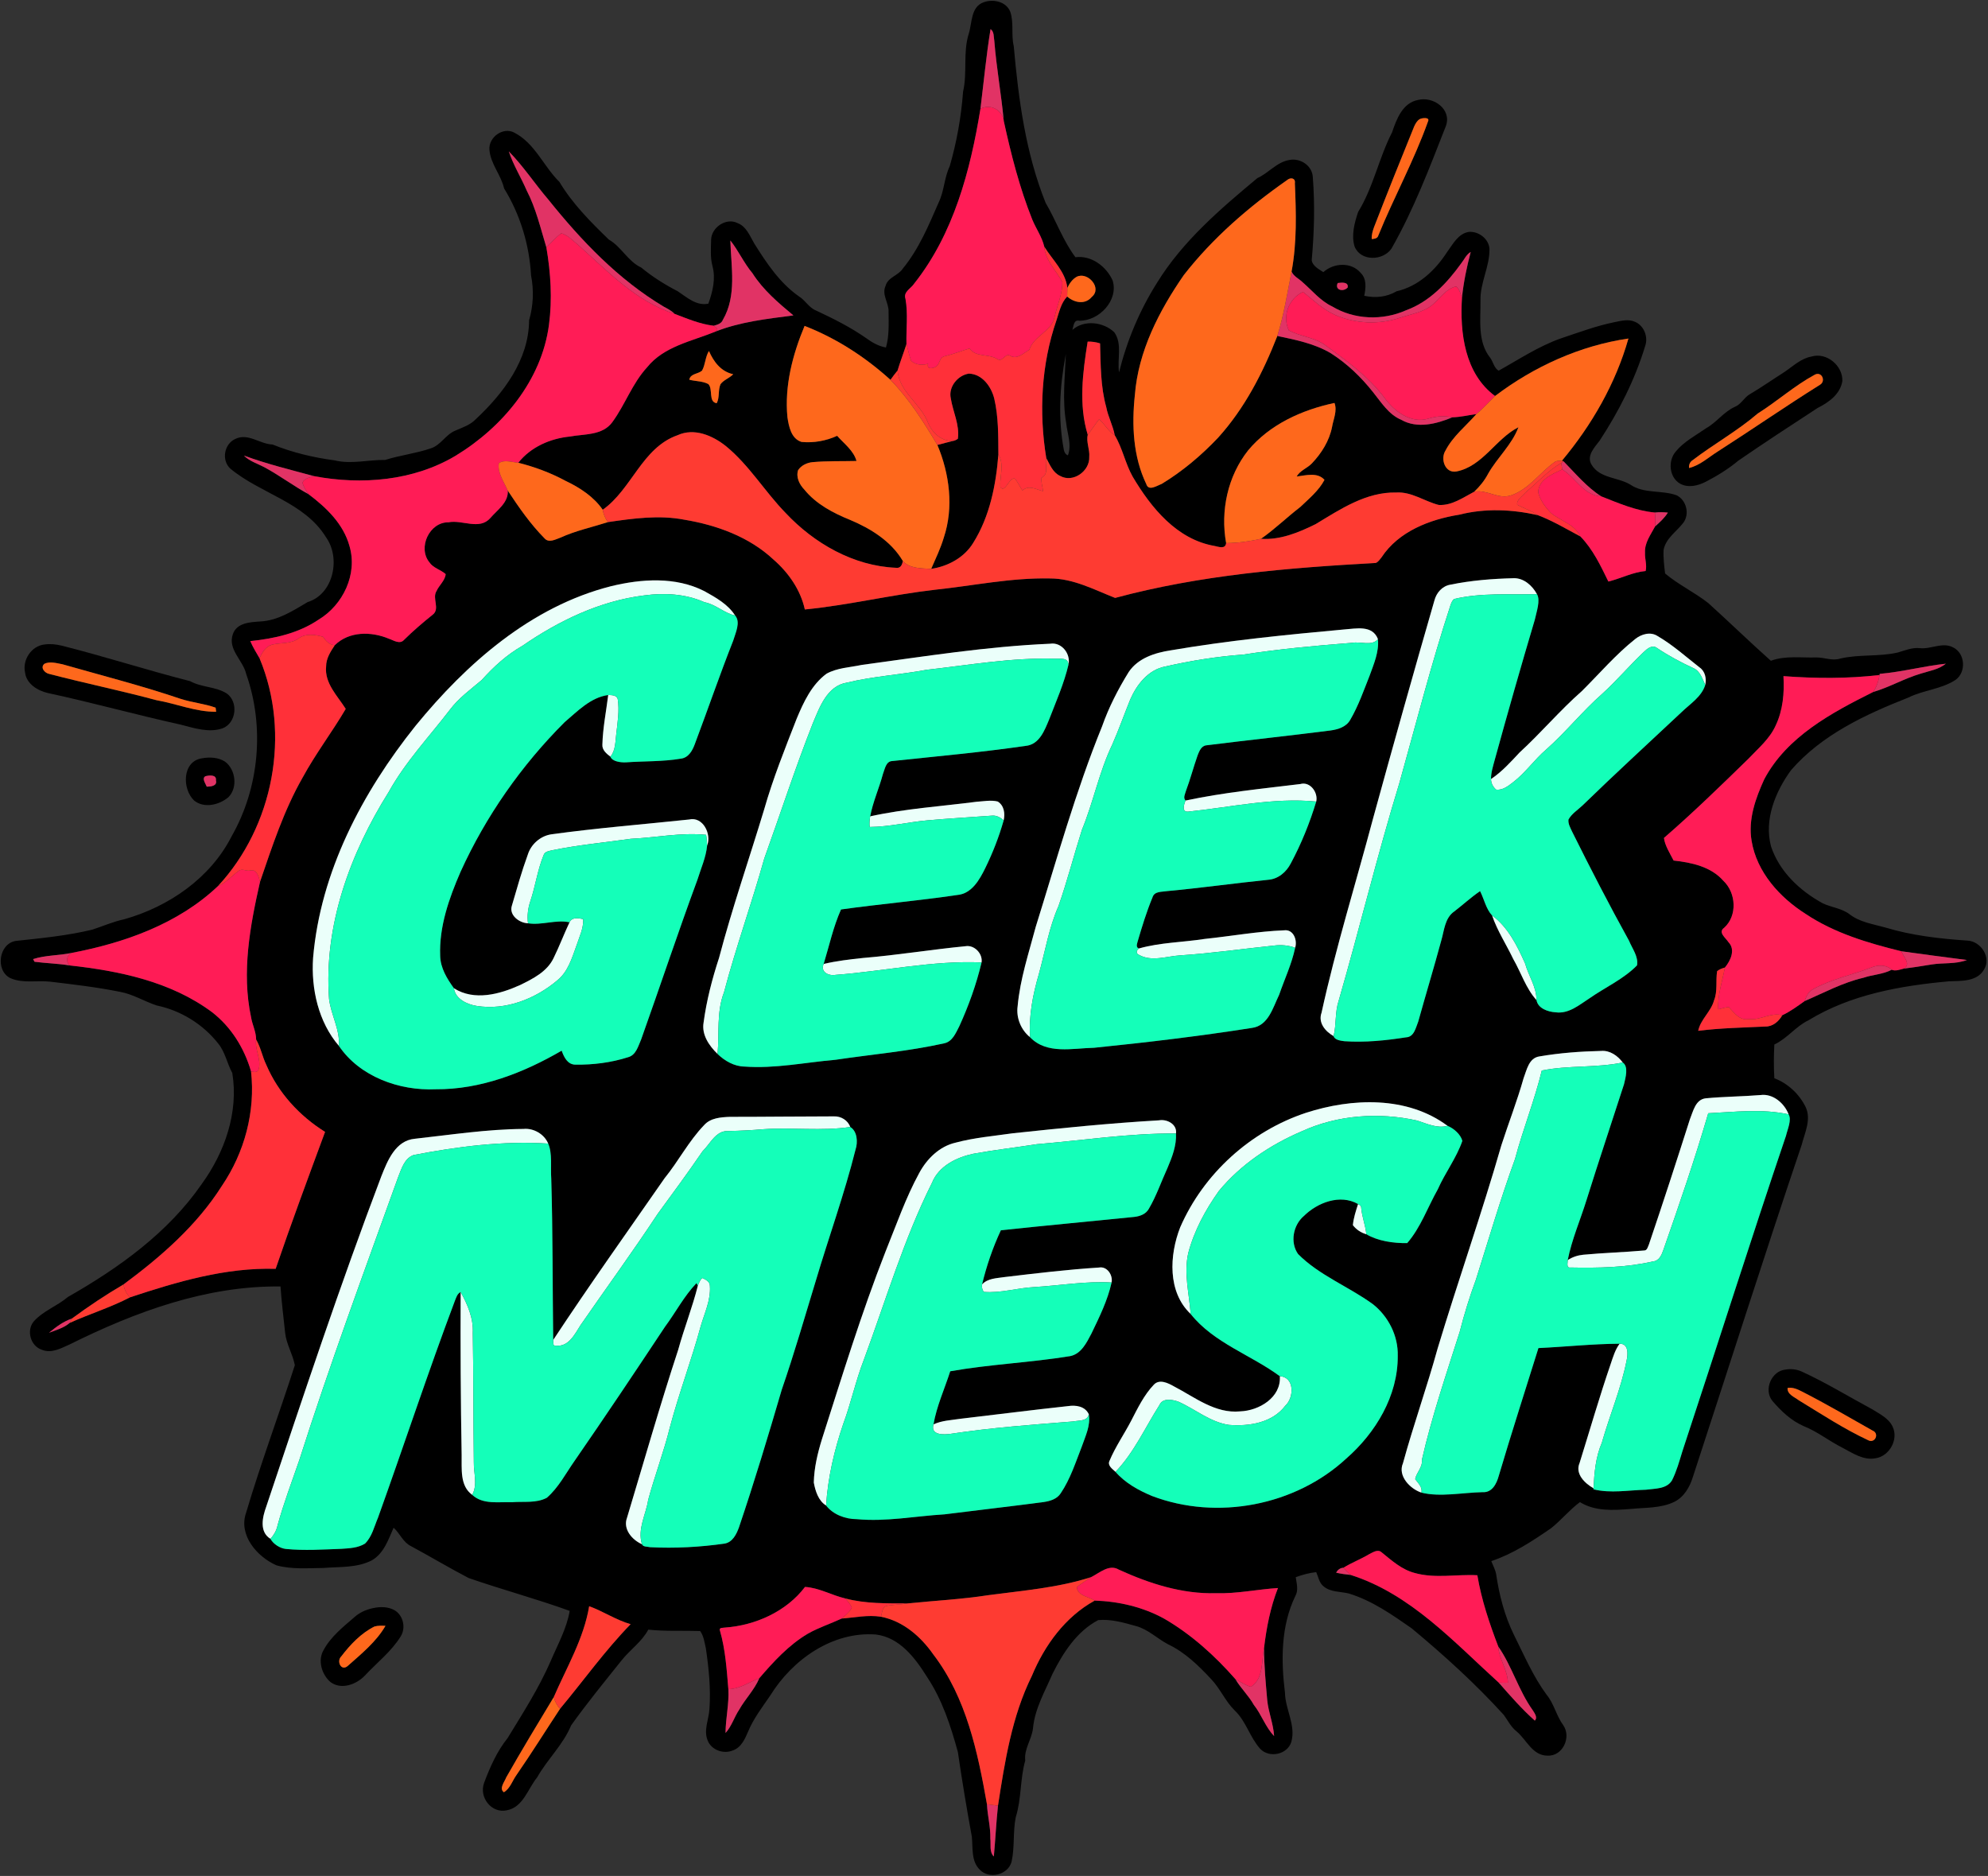 <?xml version="1.0" encoding="UTF-8" ?>
<!DOCTYPE svg PUBLIC "-//W3C//DTD SVG 1.1//EN" "http://www.w3.org/Graphics/SVG/1.1/DTD/svg11.dtd">
<svg width="1223pt" height="1154pt" viewBox="0 0 1223 1154" version="1.1" xmlns="http://www.w3.org/2000/svg" style="shape-rendering: geometricPrecision; image-rendering: optimizeQuality;">
<rect x="0" y="0" width="1223" height="1154" fill="#333333" stroke="none"/>
<g id="#000000ff">
<path fill="#000000" opacity="1.00" d=" M 605.32 1.32 C 611.20 -0.75 619.17 1.02 621.55 7.37 C 623.81 14.12 621.97 21.44 623.65 28.34 C 626.55 61.05 630.95 94.09 643.25 124.77 C 649.71 135.71 653.92 148.00 661.60 158.24 C 671.44 156.94 680.59 163.89 684.48 172.54 C 688.25 184.78 676.12 197.48 663.98 197.28 C 660.44 196.55 660.53 200.58 659.73 202.94 C 666.95 196.52 678.88 198.03 685.52 204.42 C 690.60 211.56 687.18 220.95 688.43 229.06 C 693.25 209.56 701.12 190.82 711.88 173.82 C 727.61 148.30 750.76 128.53 773.51 109.57 C 780.48 106.45 785.54 99.58 793.36 98.39 C 800.11 97.12 807.41 102.02 807.64 109.15 C 808.95 126.07 808.49 143.14 806.95 160.03 C 807.39 163.61 811.35 165.55 814.09 167.41 C 820.44 161.69 831.30 161.00 837.09 167.89 C 840.90 171.63 840.23 177.20 839.27 181.95 C 846.10 183.45 853.08 182.77 859.14 179.19 C 872.51 176.16 882.90 166.37 890.17 155.15 C 893.78 150.28 896.96 143.76 903.57 142.66 C 909.56 142.15 915.85 146.83 916.30 153.01 C 916.54 164.02 910.43 173.98 910.79 185.03 C 910.89 196.79 908.86 210.30 916.79 220.13 C 918.59 222.64 919.20 226.49 921.96 228.02 C 934.48 221.06 946.54 213.01 960.14 208.19 C 971.07 204.57 981.88 200.47 993.20 198.18 C 997.34 197.35 1001.86 196.11 1005.91 198.00 C 1011.49 200.40 1014.09 207.39 1012.05 213.00 C 1005.76 233.65 995.89 253.07 984.08 271.07 C 980.98 275.16 975.78 280.46 979.12 285.86 C 984.18 294.37 995.28 293.47 1002.95 298.10 C 1011.32 303.86 1022.16 301.35 1031.36 304.65 C 1037.44 307.55 1039.60 316.14 1035.59 321.56 C 1031.44 327.00 1024.86 331.04 1023.43 338.19 C 1023.16 343.05 1023.78 347.94 1024.35 352.77 C 1032.54 359.70 1042.54 364.37 1050.99 371.04 C 1063.91 382.73 1076.42 394.90 1089.41 406.48 C 1098.38 403.16 1108.20 404.73 1117.60 404.43 C 1122.47 404.45 1127.30 406.68 1132.14 405.11 C 1143.79 402.37 1155.93 404.09 1167.57 401.38 C 1171.98 400.08 1176.40 398.19 1181.11 398.71 C 1188.00 399.49 1195.04 394.72 1201.64 398.30 C 1208.99 401.94 1209.69 413.40 1203.13 418.16 C 1194.34 424.01 1183.35 424.44 1174.02 429.10 C 1147.63 439.49 1120.70 451.97 1101.78 473.83 C 1092.19 487.05 1085.14 504.15 1089.50 520.61 C 1094.63 536.16 1107.26 547.98 1121.33 555.67 C 1126.66 558.21 1132.91 558.70 1137.73 562.33 C 1143.99 567.26 1152.12 568.40 1159.59 570.49 C 1176.07 575.49 1193.29 577.48 1210.42 578.61 C 1218.70 579.07 1225.27 589.12 1220.50 596.51 C 1216.16 603.96 1206.52 603.36 1199.06 603.65 C 1169.20 606.36 1138.63 611.73 1112.64 627.58 C 1104.73 631.37 1099.50 638.82 1091.56 642.53 C 1091.18 649.41 1091.17 656.39 1091.55 663.28 C 1099.93 666.47 1106.98 673.07 1110.88 681.12 C 1114.37 688.77 1110.26 696.87 1108.35 704.35 C 1085.42 772.16 1063.75 840.40 1041.48 908.44 C 1039.58 914.69 1036.03 920.92 1029.95 923.89 C 1021.56 927.93 1012.01 927.32 1002.98 928.25 C 992.53 929.08 981.26 929.79 971.96 924.02 C 965.53 928.79 960.43 935.17 954.13 940.15 C 942.58 948.08 930.83 955.84 917.44 960.32 C 918.44 963.00 919.92 965.52 920.42 968.38 C 922.30 981.23 925.61 993.99 931.36 1005.68 C 937.61 1018.19 943.11 1031.18 951.45 1042.50 C 956.08 1048.10 957.43 1055.48 961.73 1061.30 C 966.80 1068.73 961.37 1080.44 952.00 1079.99 C 942.65 1079.96 939.15 1070.15 932.95 1065.03 C 929.51 1062.34 927.62 1058.35 925.10 1054.91 C 907.63 1035.70 888.36 1018.21 868.40 1001.63 C 856.33 993.20 844.01 984.60 829.80 980.24 C 824.58 978.97 818.55 979.50 814.23 975.83 C 811.52 973.67 811.07 970.06 809.72 967.10 C 805.40 967.55 801.18 968.73 797.12 970.21 C 797.66 974.08 798.95 978.19 796.85 981.86 C 787.95 1000.26 788.03 1021.48 790.51 1041.36 C 790.70 1051.54 797.27 1061.17 794.43 1071.45 C 792.10 1079.36 780.78 1081.68 775.24 1075.76 C 768.93 1068.73 766.59 1058.90 759.68 1052.29 C 753.83 1046.60 750.73 1038.81 745.12 1032.94 C 737.34 1024.58 728.94 1016.38 718.50 1011.45 C 711.82 1007.90 706.26 1002.25 698.80 1000.25 C 691.30 998.16 683.43 995.86 675.61 996.61 C 662.45 1003.50 654.02 1016.67 647.52 1029.60 C 642.88 1040.39 636.70 1050.92 635.52 1062.83 C 634.88 1069.85 629.87 1075.74 630.72 1083.00 C 627.48 1094.38 628.45 1106.55 624.88 1117.88 C 623.06 1126.87 624.31 1136.25 622.32 1145.21 C 620.16 1153.38 608.63 1156.17 602.81 1150.21 C 597.36 1144.96 598.57 1136.76 597.88 1129.93 C 594.72 1112.60 591.81 1095.20 589.28 1077.78 C 584.89 1061.74 579.66 1045.63 570.37 1031.67 C 563.06 1019.99 553.56 1007.27 538.82 1005.47 C 512.06 1003.49 487.50 1020.94 473.89 1042.94 C 468.99 1050.12 463.59 1057.08 460.23 1065.17 C 458.29 1069.77 455.93 1075.05 450.81 1076.78 C 445.12 1079.19 437.65 1076.55 435.35 1070.67 C 432.73 1064.35 436.04 1057.75 436.44 1051.35 C 437.34 1038.85 436.05 1026.31 434.24 1013.95 C 433.41 1010.36 432.93 1006.36 430.72 1003.33 C 420.09 1002.97 409.40 1003.62 398.82 1002.47 C 394.85 1009.96 387.57 1014.84 382.37 1021.41 C 371.85 1034.56 361.16 1047.63 351.37 1061.34 C 346.42 1073.30 336.74 1082.21 330.42 1093.39 C 324.70 1100.38 321.86 1111.74 311.80 1113.60 C 302.32 1115.70 294.59 1105.57 297.79 1096.78 C 301.45 1087.08 305.70 1077.37 312.25 1069.22 C 321.71 1053.75 331.56 1038.41 338.81 1021.74 C 343.10 1011.65 348.60 1001.86 350.48 990.94 C 330.01 983.52 308.88 977.87 288.30 970.72 C 276.34 964.50 264.78 957.54 252.91 951.15 C 247.95 948.80 246.05 943.27 242.15 939.77 C 238.90 947.08 236.18 955.52 228.83 959.80 C 219.60 964.61 208.87 963.72 198.82 964.54 C 189.25 964.63 179.44 965.49 170.10 962.93 C 158.13 957.66 146.47 944.28 151.45 930.40 C 160.51 899.91 171.65 870.04 181.38 839.80 C 180.11 833.03 176.19 826.94 175.43 820.01 C 174.41 810.47 173.23 800.94 172.57 791.37 C 126.95 790.83 83.28 806.96 42.99 826.96 C 37.66 829.30 31.74 832.77 25.80 830.32 C 18.80 828.12 16.06 818.44 20.79 812.85 C 26.62 806.32 35.21 803.43 41.80 797.82 C 73.15 779.96 103.45 758.30 124.19 728.23 C 138.29 708.74 146.87 684.20 142.90 660.05 C 139.66 654.12 138.55 647.15 134.18 641.86 C 124.84 630.00 111.18 621.59 96.43 618.52 C 88.78 616.00 81.81 611.57 73.81 610.12 C 59.67 607.27 45.32 605.60 31.00 603.89 C 22.82 602.96 14.14 605.11 6.36 601.69 C -3.03 597.04 -0.78 580.39 9.79 578.80 C 25.53 577.10 41.38 575.61 56.80 571.86 C 63.34 569.76 69.63 566.91 76.40 565.50 C 103.76 557.79 129.43 540.20 142.50 514.43 C 159.58 484.54 162.89 446.99 151.45 414.58 C 149.48 406.09 140.01 399.57 143.23 390.18 C 145.61 383.06 153.89 382.72 160.16 382.29 C 171.02 381.75 180.19 375.72 189.26 370.37 C 205.18 365.47 209.74 343.36 200.58 330.52 C 187.32 308.89 160.29 303.73 141.71 288.28 C 136.03 283.10 137.94 272.89 144.95 269.93 C 152.74 266.27 159.88 273.20 167.66 273.44 C 179.87 278.38 192.77 281.45 205.83 283.19 C 216.17 285.72 226.56 282.76 236.96 282.93 C 246.14 280.03 255.79 278.96 264.90 275.85 C 271.11 273.96 274.09 267.40 279.98 264.96 C 284.47 262.98 289.32 261.47 292.79 257.78 C 309.75 241.93 325.35 221.30 325.49 197.05 C 328.10 188.09 328.51 178.58 326.70 169.39 C 325.66 150.60 320.00 131.93 310.11 115.90 C 308.21 107.49 301.68 100.74 301.09 92.01 C 300.53 84.39 309.50 77.88 316.41 81.60 C 329.13 88.20 334.35 102.26 344.15 111.90 C 352.18 125.34 363.37 136.55 374.54 147.37 C 382.35 151.84 386.22 160.76 394.47 164.58 C 401.37 170.27 408.90 175.03 416.84 179.11 C 422.55 182.84 428.32 188.33 435.77 186.81 C 438.42 179.49 440.43 171.34 438.29 163.63 C 436.88 158.33 437.38 152.78 437.48 147.36 C 437.75 139.85 446.71 133.75 453.67 137.20 C 459.22 139.29 461.29 145.18 464.07 149.87 C 471.62 161.90 479.73 174.12 491.57 182.37 C 495.46 184.78 497.66 189.29 502.01 191.01 C 512.68 196.01 523.29 201.29 532.96 208.08 C 536.57 210.73 540.57 212.98 545.03 213.76 C 547.09 206.67 546.68 199.18 546.64 191.89 C 546.93 186.39 542.24 181.32 544.80 175.84 C 546.24 170.49 552.55 169.60 555.33 165.31 C 565.27 153.24 571.31 138.63 577.51 124.43 C 580.92 117.36 580.88 109.28 584.28 102.21 C 588.58 87.28 591.34 71.83 592.48 56.34 C 595.18 44.70 592.34 32.44 595.93 20.89 C 598.12 14.11 597.08 4.09 605.32 1.32 M 609.37 17.93 C 606.72 34.19 605.19 50.63 603.15 66.97 C 596.98 104.88 586.69 143.81 562.41 174.44 C 560.45 177.51 555.53 179.53 557.05 183.85 C 558.69 193.06 557.41 202.43 557.64 211.66 C 555.91 217.12 553.81 222.47 552.17 227.95 C 550.65 229.80 549.17 231.69 547.80 233.66 C 532.34 219.62 514.45 208.04 494.97 200.48 C 487.62 218.08 482.55 237.40 484.42 256.64 C 485.29 262.38 486.73 269.87 493.09 271.85 C 500.52 272.58 508.22 271.21 515.00 268.09 C 519.23 272.88 525.21 277.25 526.90 283.57 C 517.93 283.79 508.93 283.49 499.99 284.28 C 496.51 284.60 493.00 286.23 491.01 289.16 C 489.54 293.51 491.81 298.05 494.81 301.16 C 502.07 310.11 512.55 315.61 523.06 319.85 C 535.74 325.20 548.24 332.94 555.40 345.07 C 555.08 347.47 553.91 349.79 551.07 349.27 C 525.10 348.15 500.92 334.30 483.38 315.62 C 470.50 302.43 460.93 286.15 446.55 274.41 C 438.36 267.89 427.10 263.04 416.84 267.72 C 395.00 275.37 388.72 300.90 370.79 313.58 C 365.37 305.65 356.75 299.97 348.06 295.87 C 338.86 290.88 328.99 287.22 318.85 284.66 C 326.52 274.96 338.51 269.73 350.63 268.53 C 359.58 266.87 370.67 267.95 376.69 259.69 C 384.57 248.94 388.94 235.89 398.07 225.96 C 408.44 213.01 425.51 209.98 440.05 204.01 C 455.39 197.93 471.87 196.15 488.09 194.02 C 478.81 186.29 469.45 178.38 462.89 168.05 C 457.64 161.83 454.29 154.18 449.31 147.93 C 449.74 164.12 453.37 181.89 444.71 196.73 C 443.80 199.14 441.28 199.75 439.07 200.38 C 430.64 199.40 422.88 196.05 415.03 193.09 C 413.12 191.15 410.69 189.90 408.32 188.63 C 380.32 171.93 357.55 147.96 337.29 122.72 C 328.98 113.03 321.97 102.23 313.01 93.13 C 315.75 101.50 320.50 109.02 323.97 117.08 C 329.72 128.15 332.54 140.38 336.14 152.23 C 338.80 167.87 339.83 183.91 337.74 199.71 C 333.25 234.00 309.17 262.80 280.32 280.33 C 254.37 295.84 222.43 298.46 193.17 292.90 C 178.71 288.96 164.11 285.44 150.03 280.23 C 153.49 283.75 158.34 285.14 162.59 287.39 C 171.97 292.45 180.51 298.91 189.85 304.02 C 200.78 312.26 211.30 322.31 215.02 335.98 C 220.09 353.15 211.08 372.07 196.09 381.11 C 183.68 389.56 168.69 392.87 153.98 394.38 C 155.55 398.06 157.64 401.50 159.67 404.94 C 179.13 451.47 168.21 508.36 134.03 545.14 C 109.56 568.35 76.58 580.00 43.96 586.21 C 36.15 587.85 27.96 587.53 20.36 589.99 C 20.58 590.40 21.02 591.22 21.23 591.63 C 28.39 592.56 35.65 592.72 42.79 593.88 C 73.46 597.23 105.17 603.85 130.41 622.61 C 142.23 631.74 150.29 644.79 154.43 659.04 C 157.22 683.75 150.44 708.95 136.53 729.45 C 121.08 753.86 99.04 773.05 76.03 790.09 C 65.06 796.50 54.43 803.61 44.20 811.14 C 38.90 812.90 34.40 816.36 30.13 819.86 C 34.49 818.18 39.28 816.89 42.86 813.79 C 55.09 808.25 68.04 804.29 79.97 798.06 C 108.91 788.48 138.77 779.61 169.58 780.52 C 179.20 752.31 189.65 724.24 199.98 696.28 C 184.24 686.46 171.15 672.22 163.84 655.06 C 161.37 650.01 160.42 644.33 157.57 639.47 C 157.56 634.68 155.18 630.31 154.43 625.64 C 148.55 597.95 153.82 569.56 159.97 542.42 C 167.46 520.60 174.68 498.40 186.20 478.27 C 194.13 463.65 204.31 450.35 212.69 436.08 C 207.62 428.03 199.59 420.33 200.62 410.01 C 200.61 405.05 203.33 400.85 205.97 396.89 C 214.76 388.24 228.37 388.37 239.15 392.87 C 242.12 393.85 245.94 396.63 248.60 393.58 C 254.16 388.11 260.06 383.03 266.14 378.17 C 270.95 374.56 265.65 368.10 268.54 363.59 C 270.13 359.99 273.80 357.18 274.18 353.16 C 271.09 350.41 266.55 349.47 264.12 345.87 C 256.88 336.87 264.16 321.12 275.93 321.29 C 284.43 319.60 294.92 326.32 301.65 318.67 C 305.91 313.70 312.93 309.06 312.37 301.79 C 319.17 312.08 326.24 322.30 334.93 331.10 C 337.58 334.21 341.68 331.83 344.72 330.75 C 354.10 326.46 364.22 324.32 373.99 321.18 C 389.51 318.92 405.43 316.67 421.02 319.70 C 440.89 323.00 460.88 330.23 475.81 344.19 C 485.07 352.25 492.47 362.82 495.13 374.92 C 521.96 372.28 548.27 365.87 575.05 362.80 C 598.66 360.32 622.13 355.31 645.97 355.83 C 660.25 355.81 673.10 362.74 686.01 367.81 C 738.22 353.73 792.53 349.28 846.34 346.31 C 847.92 345.70 848.84 344.13 849.89 342.88 C 860.39 326.88 879.59 319.52 897.77 316.60 C 913.63 312.57 930.25 313.31 946.09 316.90 C 955.25 320.40 963.67 325.43 972.27 330.02 C 979.97 337.94 984.66 347.93 989.46 357.74 C 997.13 355.85 1004.34 352.00 1012.37 351.26 C 1013.31 347.60 1011.78 343.71 1012.00 339.96 C 1011.66 333.91 1015.49 328.95 1018.16 323.88 C 1021.04 321.30 1023.99 318.66 1026.06 315.33 C 1023.39 315.06 1020.70 314.97 1018.05 315.29 C 1006.42 314.22 995.75 309.53 985.05 305.33 C 976.04 299.56 969.28 291.31 961.88 283.78 L 960.88 283.42 C 979.26 261.43 993.95 235.93 1001.79 208.25 C 972.06 212.57 943.62 225.52 919.74 243.60 C 901.08 229.90 898.04 204.66 899.39 183.17 C 900.37 173.64 902.31 164.26 904.77 155.01 C 902.05 156.56 900.84 159.61 898.96 161.96 C 890.24 174.13 879.34 185.69 864.95 190.89 C 850.53 197.31 833.14 196.69 819.55 188.51 C 812.31 185.11 807.28 178.75 801.35 173.62 C 799.10 171.41 795.90 170.08 794.56 167.06 C 797.91 149.18 797.36 130.80 796.59 112.72 C 797.11 109.41 793.82 108.96 791.77 110.81 C 768.14 127.32 746.04 146.42 728.26 169.22 C 713.08 191.18 700.23 216.04 698.15 243.08 C 696.19 261.43 697.05 280.83 705.16 297.72 C 706.54 302.40 711.75 298.74 714.67 297.67 C 727.46 289.90 739.03 280.16 749.31 269.30 C 765.70 251.24 776.97 229.24 785.80 206.67 C 797.07 209.03 808.65 211.34 818.70 217.29 C 828.73 223.66 837.38 232.00 844.73 241.30 C 849.76 247.53 854.23 254.91 861.91 258.18 C 871.83 263.89 883.68 260.79 893.55 256.70 C 898.48 256.59 903.35 255.37 908.25 254.73 C 901.83 262.06 893.76 268.41 889.26 277.15 C 885.94 282.30 888.99 291.34 896.03 290.02 C 912.17 286.83 920.26 269.83 934.12 262.82 C 930.13 273.58 921.08 281.52 915.48 291.42 C 913.30 295.59 910.32 299.25 906.92 302.48 C 900.09 306.06 893.15 311.12 885.07 310.62 C 876.30 308.38 868.43 302.41 859.01 302.97 C 840.49 302.52 824.58 313.24 809.39 322.41 C 799.00 327.56 787.55 332.29 775.74 331.45 C 784.24 325.52 791.70 318.20 799.92 311.88 C 805.28 306.76 811.31 301.82 814.81 295.19 C 810.48 290.32 803.32 292.44 797.72 293.13 C 799.75 289.37 804.21 288.06 807.06 285.05 C 813.01 278.80 817.81 271.17 819.48 262.60 C 820.29 257.80 822.80 252.70 820.96 247.88 C 801.02 252.11 781.19 261.02 767.89 276.98 C 755.24 292.91 750.72 314.20 754.30 334.07 C 753.83 338.01 749.77 336.36 747.19 335.85 C 723.96 331.84 708.15 312.35 696.80 293.20 C 692.26 285.13 690.54 275.61 685.78 267.75 C 684.70 261.79 681.67 256.39 680.55 250.42 C 676.98 237.67 677.16 224.34 676.75 211.24 C 674.29 210.43 671.69 210.08 669.12 210.14 C 666.10 228.97 663.47 248.96 669.18 267.51 C 668.08 271.82 670.53 276.52 670.10 281.04 C 670.52 289.75 660.16 297.21 652.24 292.79 C 647.67 290.71 645.89 285.86 643.65 281.75 C 639.05 253.58 640.57 224.12 649.93 197.00 C 651.62 191.93 652.69 186.39 656.52 182.40 C 660.84 186.25 667.56 187.60 671.66 182.65 C 678.35 177.13 669.01 166.81 662.31 170.30 C 659.69 171.79 657.88 174.42 656.62 177.09 C 655.57 167.23 647.43 159.86 642.42 151.71 C 641.03 145.76 637.33 140.63 635.02 135.01 C 627.21 115.46 622.00 94.97 617.52 74.48 C 615.99 57.99 612.98 41.65 611.69 25.13 C 611.23 22.70 611.71 19.49 609.37 17.93 M 822.94 174.11 C 820.90 178.62 826.60 179.70 829.08 176.84 C 829.71 173.19 825.19 173.85 822.94 174.11 M 436.13 215.91 C 433.85 219.61 433.97 224.22 431.90 227.98 C 429.48 230.17 424.75 229.73 424.04 233.58 C 427.89 234.61 432.12 234.35 435.71 236.23 C 438.83 239.23 435.57 247.21 440.91 248.05 C 442.83 244.45 441.63 240.04 443.26 236.33 C 445.28 233.63 448.76 232.62 451.08 230.21 C 443.49 228.56 439.08 222.59 436.13 215.91 M 655.56 218.57 C 651.90 237.68 650.84 257.44 654.45 276.65 C 654.74 278.09 655.45 279.60 656.98 280.08 C 659.45 273.53 656.55 266.68 655.88 260.06 C 653.47 246.05 655.15 231.87 655.70 217.81 L 655.56 218.57 M 892.40 359.63 C 887.30 360.45 883.69 364.56 882.43 369.41 C 869.52 414.06 856.97 458.80 844.66 503.62 C 834.09 543.39 821.81 582.72 813.01 622.94 C 810.76 629.16 815.32 634.49 820.42 637.36 C 821.06 639.74 824.78 640.22 827.04 640.50 C 839.70 641.37 852.44 640.08 864.95 638.12 C 869.95 637.96 870.98 632.14 872.49 628.42 C 877.12 611.80 882.13 595.28 886.64 578.62 C 888.49 572.38 888.79 564.74 894.64 560.68 C 899.99 556.58 904.99 551.95 910.53 548.17 C 913.01 553.06 914.18 559.14 917.91 563.14 C 921.14 572.60 926.68 581.02 930.97 590.00 C 935.76 598.33 938.75 608.05 945.23 615.20 C 946.13 620.37 952.30 622.44 956.95 622.71 C 965.10 623.85 971.63 618.10 977.99 614.00 C 987.65 607.26 998.76 602.34 1007.08 593.85 C 1008.06 588.47 1004.14 583.54 1002.17 578.72 C 989.97 556.68 978.44 534.28 967.22 511.73 C 966.15 509.33 964.59 506.85 964.91 504.13 C 966.92 500.52 970.60 498.27 973.54 495.47 C 993.48 476.09 1013.99 457.30 1034.27 438.27 C 1039.57 433.09 1046.82 428.68 1049.06 421.30 C 1049.91 417.38 1049.00 412.89 1045.52 410.54 C 1037.08 403.92 1029.02 396.68 1019.73 391.27 C 1015.36 388.42 1009.81 390.06 1006.01 393.07 C 993.98 402.61 983.99 414.36 973.13 425.14 C 959.64 436.98 948.08 450.76 934.86 462.87 C 929.39 468.74 923.97 474.73 917.27 479.25 C 917.22 475.24 918.49 471.39 919.51 467.57 C 927.45 438.69 935.66 409.90 944.21 381.19 C 945.23 376.36 947.81 369.26 945.52 365.49 C 942.68 360.23 937.33 355.41 931.01 355.69 C 918.07 356.01 905.09 357.04 892.40 359.63 M 375.81 360.63 C 326.67 373.14 286.97 408.11 255.60 446.54 C 222.88 487.47 197.12 536.32 192.61 589.26 C 191.32 608.25 195.87 628.69 208.49 643.38 C 221.24 662.30 245.67 671.09 267.99 670.06 C 295.61 670.28 322.00 660.00 345.53 646.32 C 346.93 650.25 349.09 654.86 353.97 654.92 C 364.90 655.07 375.97 653.68 386.42 650.34 C 391.32 649.02 392.61 643.48 394.43 639.41 C 406.11 606.69 417.04 573.69 429.08 541.09 C 431.21 534.17 434.31 527.44 435.01 520.17 C 437.84 513.11 432.47 502.12 423.93 504.12 C 395.61 507.12 367.21 509.35 338.99 513.26 C 332.40 514.31 326.70 519.34 324.71 525.69 C 320.96 535.95 318.01 546.51 314.94 556.99 C 312.92 562.92 319.45 567.79 324.82 567.96 C 333.32 569.31 342.12 565.54 350.36 567.36 C 346.92 574.68 344.05 582.27 340.48 589.54 C 336.47 597.76 327.83 602.10 319.99 605.94 C 307.40 611.63 291.84 615.91 279.24 607.93 C 275.03 602.07 270.97 595.55 270.79 587.99 C 270.10 569.98 276.24 552.60 283.32 536.31 C 298.85 502.09 320.74 470.85 347.30 444.29 C 355.30 437.52 363.28 429.03 374.17 427.54 C 372.90 437.69 370.86 447.79 370.58 458.04 C 370.33 461.35 373.15 463.68 375.53 465.47 C 376.62 468.47 381.82 469.09 384.99 468.96 C 396.26 468.15 407.67 468.58 418.84 466.69 C 423.61 466.14 426.04 461.63 427.50 457.58 C 435.46 436.46 442.76 415.09 451.06 394.10 C 452.42 389.42 455.82 382.70 452.24 378.64 C 447.84 371.69 440.34 367.56 433.34 363.65 C 415.59 354.60 394.62 356.05 375.81 360.63 M 720.12 400.07 C 710.45 401.55 700.09 404.86 694.38 413.38 C 687.83 423.98 682.10 435.12 677.97 446.88 C 661.64 487.03 650.07 528.85 637.17 570.16 C 632.90 586.27 627.54 602.27 626.04 618.95 C 625.04 626.11 628.09 633.58 633.72 638.08 C 643.96 648.78 659.94 644.80 673.06 644.54 C 705.48 641.25 737.87 637.40 770.06 632.34 C 780.30 631.06 783.08 619.79 786.91 611.97 C 790.22 602.34 794.68 593.00 796.77 583.02 C 798.25 578.39 795.75 571.55 790.02 572.28 C 773.65 572.92 757.48 575.87 741.21 577.57 C 727.71 579.68 713.83 579.72 700.63 583.46 C 698.55 582.70 699.57 580.52 699.92 578.99 C 702.60 569.88 705.38 560.77 709.02 551.99 C 710.17 548.16 714.75 548.71 717.89 548.17 C 738.71 546.25 759.40 543.33 780.18 541.20 C 786.37 540.73 791.37 536.43 794.11 531.07 C 800.59 518.99 805.76 506.18 809.73 493.07 C 811.00 487.54 806.03 480.56 799.93 482.30 C 776.35 485.17 752.58 487.50 729.35 492.46 C 727.68 490.75 729.07 488.50 729.56 486.59 C 732.27 479.39 734.19 471.94 736.75 464.69 C 737.75 462.14 738.98 458.82 742.14 458.48 C 767.59 455.29 793.11 452.61 818.56 449.35 C 823.21 448.71 828.35 447.11 830.72 442.68 C 835.70 434.15 838.95 424.75 842.59 415.60 C 845.18 408.39 848.44 401.02 847.70 393.17 C 844.33 384.30 834.26 386.70 826.90 387.21 C 791.20 390.47 755.46 394.02 720.12 400.07 M 529.98 409.05 C 522.77 410.58 515.01 410.80 508.46 414.44 C 499.32 421.18 494.35 431.91 490.10 442.12 C 482.90 460.54 475.51 478.95 470.08 498.01 C 460.88 528.43 450.45 558.48 442.35 589.23 C 438.10 602.20 434.65 615.49 432.84 629.02 C 431.54 636.56 436.30 643.37 441.44 648.35 C 445.84 652.64 451.68 655.98 457.97 656.10 C 476.78 657.49 495.33 653.53 513.98 651.93 C 536.27 648.61 558.82 646.71 580.84 641.80 C 586.01 640.73 588.04 635.34 590.21 631.18 C 595.94 618.61 600.66 605.47 603.85 592.04 C 604.69 586.67 599.41 581.12 593.97 582.06 C 572.90 584.10 551.98 587.57 530.87 589.30 C 522.77 590.16 514.65 591.10 506.71 592.98 C 510.13 581.78 512.61 570.16 517.39 559.46 C 541.13 556.13 565.11 554.07 588.84 550.56 C 597.76 549.82 602.59 541.23 606.11 534.05 C 610.73 524.62 614.56 514.82 617.43 504.71 C 618.41 500.48 617.76 495.51 613.78 493.05 C 609.56 492.02 605.15 492.94 600.88 493.19 C 579.03 496.02 556.87 497.43 535.33 502.17 C 537.01 493.25 540.83 484.91 543.16 476.16 C 544.38 473.16 544.90 468.25 549.03 468.14 C 576.36 465.24 603.76 462.78 630.96 458.83 C 639.47 458.02 642.65 449.19 645.48 442.43 C 649.72 431.42 654.56 420.52 657.28 409.01 C 658.89 402.34 653.16 394.83 646.03 395.99 C 607.10 397.65 568.54 403.83 529.98 409.05 M 1156.41 414.52 L 1156.24 415.24 C 1136.62 417.53 1116.85 417.40 1097.17 415.93 C 1097.77 426.26 1096.88 436.90 1092.35 446.36 C 1088.70 454.51 1081.69 460.30 1075.70 466.67 C 1058.67 483.28 1041.59 499.90 1023.64 515.47 C 1024.23 520.13 1027.35 524.98 1029.59 529.36 C 1040.58 530.56 1052.53 533.07 1060.19 541.81 C 1068.03 549.21 1068.94 563.23 1060.72 570.69 C 1056.67 573.50 1061.63 576.91 1063.36 579.60 C 1067.82 584.24 1064.60 591.01 1061.13 595.20 C 1059.44 595.67 1057.75 596.27 1056.37 597.38 C 1055.38 603.34 1056.80 609.65 1054.44 615.42 C 1052.58 622.36 1046.15 627.05 1044.72 634.10 C 1058.40 632.40 1072.20 632.13 1085.96 631.48 C 1090.55 631.59 1094.32 628.34 1096.45 624.53 C 1101.10 622.38 1105.93 618.89 1110.20 615.81 C 1122.09 610.69 1133.65 604.41 1146.40 601.46 C 1152.10 599.51 1158.42 599.40 1163.78 596.54 C 1166.02 597.55 1168.71 596.47 1171.00 595.89 C 1176.79 595.14 1182.56 594.27 1188.32 593.30 C 1195.50 592.14 1203.12 593.20 1210.03 590.55 C 1196.60 588.85 1183.05 587.01 1169.62 585.16 C 1149.24 580.13 1128.59 574.05 1110.87 562.23 C 1094.84 552.05 1080.74 536.51 1077.56 517.23 C 1075.34 504.11 1079.99 491.10 1085.36 479.35 C 1099.29 453.12 1126.82 438.43 1152.39 425.66 C 1162.41 422.77 1171.53 417.34 1181.57 414.40 C 1186.83 412.69 1192.65 411.89 1197.07 408.27 C 1183.43 409.73 1170.10 413.35 1156.41 414.52 M 947.08 649.85 C 940.50 650.78 939.24 658.21 937.27 663.34 C 933.34 677.25 928.09 690.70 923.65 704.44 C 911.58 746.47 897.02 787.72 884.40 829.57 C 877.87 853.26 869.58 876.41 863.09 900.11 C 859.71 907.90 867.49 915.90 874.44 918.18 C 885.82 921.06 899.76 918.16 912.09 917.90 C 917.91 918.30 920.71 912.70 922.01 907.92 C 929.80 881.60 938.27 855.48 946.43 829.27 C 962.99 828.49 979.74 826.68 996.38 826.59 C 993.62 830.28 992.33 834.77 990.87 839.08 C 983.97 859.21 978.07 879.66 971.74 899.97 C 968.86 906.70 974.99 912.47 980.31 915.52 L 980.29 916.15 C 990.83 918.77 1001.81 916.67 1012.52 916.41 C 1018.04 915.64 1025.35 916.09 1028.61 910.62 C 1031.43 905.00 1033.11 898.90 1034.94 892.91 C 1056.34 828.20 1076.86 763.20 1098.73 698.66 C 1099.67 694.60 1102.36 688.92 1100.33 685.49 C 1097.75 678.66 1090.70 672.58 1083.04 673.62 C 1071.85 674.53 1060.59 674.56 1049.42 675.62 C 1043.00 676.29 1041.61 683.67 1039.59 688.59 C 1031.39 714.31 1023.06 739.99 1014.39 765.55 C 1013.70 767.01 1013.36 769.33 1011.31 769.25 C 998.89 770.34 986.41 770.68 974.00 771.85 C 970.60 772.18 967.29 773.28 964.44 775.16 C 966.96 762.44 972.22 750.45 976.05 738.09 C 983.48 714.31 991.44 690.70 999.07 666.99 C 1000.02 662.89 1002.02 656.17 998.30 653.60 C 995.21 649.45 990.41 646.02 985.01 646.48 C 972.32 646.77 959.58 647.70 947.08 649.85 M 803.44 684.54 C 769.27 695.84 740.40 722.00 726.03 755.02 C 719.38 772.06 718.17 794.77 732.49 808.30 C 746.66 826.12 769.59 833.45 787.35 846.59 C 788.23 859.70 774.56 867.77 762.97 868.20 C 747.62 869.72 735.04 859.49 722.21 852.83 C 718.62 850.79 713.24 848.11 709.82 851.81 C 703.76 858.18 699.91 866.22 695.90 873.96 C 691.58 882.23 686.19 889.98 682.57 898.60 C 681.11 901.56 684.41 903.65 686.25 905.40 C 692.18 912.27 700.41 916.79 708.69 920.25 C 748.61 935.46 796.83 926.29 828.22 897.22 C 846.32 881.40 860.08 858.60 859.88 834.00 C 860.21 821.79 854.14 809.80 844.62 802.29 C 829.72 791.42 811.68 784.63 798.58 771.45 C 793.50 764.28 795.53 753.64 802.08 748.06 C 810.51 739.73 824.40 734.37 835.47 740.66 C 834.13 744.90 832.68 749.21 832.28 753.67 C 834.35 756.34 837.27 758.34 840.55 759.23 C 847.59 763.43 857.24 764.82 865.69 764.70 C 874.02 755.11 878.28 742.61 884.52 731.61 C 889.01 721.41 895.99 712.36 899.63 701.81 C 898.55 697.76 894.33 694.11 890.54 692.58 C 865.70 674.08 831.70 675.40 803.44 684.54 M 433.15 692.14 C 423.67 701.97 417.41 714.28 408.82 724.83 C 385.85 757.88 362.47 790.69 340.32 824.29 C 339.89 791.21 340.11 758.09 339.12 725.02 C 338.61 718.01 339.92 709.56 337.24 703.48 C 334.87 697.67 328.25 693.83 322.01 694.47 C 299.61 694.61 277.40 698.07 255.18 700.51 C 243.26 701.62 238.41 713.98 234.59 723.58 C 209.17 790.65 186.54 858.75 163.80 926.77 C 161.46 933.20 159.34 942.30 166.40 946.63 C 168.01 949.67 172.11 952.45 175.88 952.84 C 187.25 953.96 198.69 953.17 210.08 952.76 C 214.99 952.42 220.27 952.22 224.56 949.54 C 228.89 945.26 230.22 939.01 232.55 933.58 C 248.54 889.11 263.27 844.19 279.93 799.96 C 280.74 798.06 281.31 795.74 283.39 794.84 C 283.22 828.22 283.40 861.62 284.00 895.00 C 284.18 903.34 282.74 913.96 290.49 919.55 C 297.05 925.71 306.80 923.78 314.99 924.08 C 322.09 923.49 329.89 924.84 336.40 921.35 C 343.63 915.08 348.08 906.32 353.53 898.57 C 372.38 871.30 390.81 843.74 409.12 816.12 C 415.70 807.28 420.81 797.28 428.50 789.31 C 428.70 789.71 429.11 790.50 429.31 790.90 C 425.95 804.24 420.87 817.06 417.22 830.32 C 405.97 864.53 396.12 899.16 385.74 933.63 C 383.08 940.59 388.86 947.30 394.92 949.92 C 395.59 951.71 398.31 951.33 399.92 951.76 C 415.19 952.54 430.54 951.71 445.66 949.56 C 450.64 948.77 453.04 943.84 454.59 939.60 C 464.07 911.58 472.61 883.27 480.92 854.89 C 488.56 832.76 495.06 810.27 501.87 787.88 C 509.87 760.94 519.48 734.46 526.31 707.20 C 527.88 702.55 527.35 695.78 523.06 693.27 C 521.62 689.12 517.32 686.56 513.02 686.74 C 491.67 686.75 470.32 687.04 448.97 687.03 C 443.44 687.25 437.07 687.68 433.15 692.14 M 622.93 697.15 C 611.19 698.84 599.30 699.83 587.81 702.92 C 577.96 705.17 570.18 712.87 565.51 721.56 C 557.09 736.97 551.38 753.63 544.79 769.86 C 529.91 807.74 518.01 846.69 505.61 885.44 C 502.95 894.04 500.84 902.97 500.64 912.00 C 501.60 917.19 503.43 923.18 508.20 926.11 C 512.50 931.69 520.08 934.51 527.10 934.51 C 545.16 936.21 563.08 932.62 581.05 931.55 C 601.35 928.97 621.70 926.69 641.99 923.99 C 645.96 923.42 650.28 922.16 652.56 918.56 C 658.51 909.73 661.74 899.46 665.60 889.62 C 667.78 883.30 671.00 876.88 669.83 870.00 C 667.55 865.02 661.84 864.22 657.00 864.97 C 634.89 867.34 612.83 870.21 590.73 872.77 C 585.20 873.63 579.42 873.80 574.27 876.22 C 576.21 864.99 581.10 854.38 584.57 843.54 C 608.89 839.23 633.89 838.21 658.35 834.22 C 665.19 832.85 668.47 825.96 671.42 820.38 C 676.30 810.23 681.40 799.97 683.84 788.93 C 684.73 784.38 681.09 778.79 676.05 779.73 C 656.64 780.96 637.31 783.29 618.00 785.58 C 613.25 786.33 607.65 786.29 604.15 790.12 C 606.90 778.72 610.77 767.40 615.73 756.80 C 643.00 753.89 670.48 751.37 697.83 748.58 C 701.27 748.19 704.94 746.87 706.71 743.66 C 711.45 735.64 714.43 726.74 718.30 718.30 C 721.13 711.66 723.84 704.61 723.46 697.27 C 724.25 691.58 717.93 688.28 713.00 689.17 C 682.91 690.91 652.90 693.94 622.93 697.15 M 842.16 956.13 C 837.08 959.20 831.47 961.26 826.46 964.42 C 824.50 964.45 822.85 965.73 822.00 967.44 C 824.94 968.10 827.93 968.51 830.94 968.82 C 867.62 980.47 894.28 1009.93 921.97 1035.04 C 929.04 1043.10 936.17 1051.27 944.19 1058.43 C 946.14 1056.50 944.01 1053.84 942.93 1052.06 C 934.22 1039.92 930.16 1024.97 921.71 1012.84 C 916.29 998.64 911.36 984.11 908.85 969.02 C 896.13 968.30 882.92 971.18 870.34 967.63 C 862.43 965.60 856.24 960.00 850.05 954.99 C 847.63 952.70 844.52 955.00 842.16 956.13 M 671.21 970.19 C 650.75 976.76 629.21 978.43 608.03 981.27 C 591.54 983.83 574.85 984.66 558.28 986.35 C 545.42 986.30 532.42 986.60 519.87 983.25 C 511.57 981.30 503.77 976.68 495.23 976.21 C 483.79 991.32 464.69 999.90 445.93 1001.21 C 444.86 1001.42 442.16 1001.07 442.89 1003.00 C 446.28 1014.74 447.07 1027.00 448.08 1039.11 C 448.60 1048.17 446.39 1057.02 446.35 1066.03 C 450.12 1061.90 451.65 1056.36 454.71 1051.76 C 458.47 1045.05 464.13 1039.49 467.12 1032.35 C 475.83 1022.19 485.23 1011.90 496.98 1004.96 C 503.59 1001.20 510.88 998.87 517.74 995.67 C 525.81 995.03 533.88 993.26 542.00 994.54 C 555.62 997.24 566.46 1006.72 574.23 1017.82 C 594.48 1044.31 601.50 1077.83 607.17 1109.91 C 607.50 1116.98 609.44 1123.91 609.25 1131.04 C 609.71 1134.65 608.50 1139.21 611.40 1142.02 C 612.37 1131.61 612.84 1121.17 613.95 1110.78 C 618.16 1083.59 622.46 1055.87 634.79 1030.93 C 642.63 1012.08 655.30 994.59 673.47 984.60 C 688.29 985.08 703.16 988.54 716.22 995.74 C 732.90 1005.43 747.37 1018.50 760.01 1032.92 C 763.25 1038.52 768.15 1043.01 771.32 1048.72 C 776.10 1054.73 778.46 1062.37 783.82 1067.94 C 783.38 1060.38 780.28 1053.29 779.58 1045.76 C 778.66 1035.11 777.62 1024.45 777.63 1013.75 C 779.13 1001.14 781.56 988.72 786.18 976.88 C 773.44 977.68 760.82 980.47 748.00 980.06 C 727.22 980.64 707.04 974.12 688.34 965.59 C 682.38 961.95 676.41 967.61 671.21 970.19 M 362.45 988.08 C 359.14 1008.02 348.60 1025.68 340.66 1043.99 C 330.76 1060.35 320.86 1076.75 311.41 1093.39 C 310.42 1096.09 306.82 1100.25 310.00 1102.49 C 313.92 1100.14 315.21 1095.33 317.81 1091.79 C 327.02 1078.46 335.61 1064.68 344.52 1051.18 C 358.99 1033.84 372.16 1015.33 387.95 999.12 C 378.97 996.58 371.00 991.11 362.45 988.08 Z" />
<path fill="#000000" opacity="1.00" d=" M 872.38 61.49 C 881.74 59.11 893.22 67.16 889.51 77.48 C 879.45 103.15 869.67 129.07 855.96 153.02 C 850.67 160.54 837.04 160.85 833.34 151.67 C 831.20 144.74 833.26 137.08 835.50 130.40 C 844.87 115.17 848.26 97.23 856.39 81.40 C 859.12 73.31 862.86 63.26 872.38 61.49 M 873.39 73.29 C 871.68 74.30 870.75 76.14 869.95 77.87 C 861.60 98.36 853.38 118.90 845.37 139.53 C 844.49 141.94 843.71 144.46 843.87 147.06 C 845.43 146.93 847.38 146.76 847.90 144.95 C 857.53 121.29 869.93 98.77 878.50 74.69 C 879.85 71.92 874.87 72.49 873.39 73.29 Z" />
<path fill="#000000" opacity="1.00" d=" M 1114.33 219.35 C 1123.66 216.48 1133.77 224.93 1133.40 234.44 C 1132.09 242.57 1124.90 247.59 1118.06 251.04 C 1101.75 261.68 1085.43 272.33 1069.40 283.37 C 1063.27 288.51 1056.42 292.69 1049.35 296.37 C 1044.55 298.85 1038.48 300.28 1033.51 297.49 C 1026.85 293.61 1026.03 283.53 1030.82 277.86 C 1035.83 271.70 1043.06 268.00 1049.46 263.50 C 1055.99 259.90 1060.37 253.39 1067.23 250.29 C 1071.14 248.74 1072.90 244.56 1076.45 242.52 C 1083.74 238.20 1090.68 233.34 1097.83 228.80 C 1103.07 225.26 1107.88 220.52 1114.33 219.35 M 1116.41 230.51 C 1104.01 237.21 1093.31 246.83 1081.36 254.36 C 1068.83 265.12 1054.29 273.15 1041.19 283.16 C 1039.57 284.22 1038.90 286.01 1039.10 287.89 C 1045.82 286.27 1051.03 281.33 1056.76 277.73 C 1077.85 264.23 1098.45 249.95 1119.66 236.67 C 1123.48 234.39 1120.63 228.18 1116.41 230.51 Z" />
<path fill="#000000" opacity="1.00" d=" M 584.91 244.99 C 583.35 237.99 589.23 230.85 596.02 229.83 C 604.28 230.04 609.86 237.88 611.67 245.26 C 614.28 256.47 614.12 268.10 614.20 279.55 C 612.71 298.35 608.91 317.62 598.80 333.81 C 593.33 342.94 583.19 348.41 572.86 349.93 C 575.63 343.57 578.66 337.30 580.64 330.64 C 586.82 312.07 584.12 291.50 576.68 273.72 C 579.85 272.80 583.08 272.06 586.28 271.25 C 587.39 271.04 588.39 270.58 589.28 269.89 C 590.45 261.28 586.21 253.31 584.91 244.99 Z" />
<path fill="#000000" opacity="1.00" d=" M 27.36 396.46 C 30.85 395.95 34.41 396.33 37.83 397.14 C 64.38 403.82 90.52 412.27 116.98 419.02 C 124.00 422.93 132.65 422.27 139.47 426.58 C 146.82 431.76 145.41 444.78 136.92 448.03 C 128.46 450.92 119.48 447.89 111.20 445.77 C 83.88 439.75 56.94 432.23 29.58 426.35 C 23.22 424.92 16.24 420.71 15.40 413.65 C 13.71 405.89 19.34 397.34 27.36 396.46 M 27.40 408.28 C 24.45 410.58 27.58 414.13 30.39 414.59 C 52.25 420.30 74.42 424.84 96.24 430.72 C 108.52 432.85 120.39 437.96 132.97 437.85 C 132.89 437.21 132.73 435.95 132.65 435.32 C 125.67 432.82 118.17 432.19 111.11 429.90 C 87.18 421.80 62.69 415.55 38.40 408.62 C 34.86 407.97 30.82 406.72 27.40 408.28 Z" />
<path fill="#000000" opacity="1.00" d=" M 124.36 466.46 C 129.08 465.61 134.36 465.88 138.48 468.55 C 145.01 473.44 146.38 484.58 140.46 490.45 C 134.84 495.18 125.65 497.41 119.47 492.49 C 111.94 485.41 111.98 468.21 124.36 466.46 M 126.36 477.50 C 123.97 478.82 126.52 482.08 127.20 483.93 C 129.67 483.89 133.80 483.50 132.84 480.02 C 133.33 476.35 128.64 476.89 126.36 477.50 Z" />
<path fill="#000000" opacity="1.00" d=" M 1098.39 842.51 C 1101.73 841.91 1105.24 842.29 1108.35 843.69 C 1123.37 850.55 1137.45 859.23 1151.97 867.03 C 1156.52 869.92 1161.97 872.50 1164.34 877.65 C 1168.08 885.42 1162.39 895.69 1153.98 897.02 C 1146.44 898.56 1139.77 893.87 1133.44 890.57 C 1125.31 886.50 1118.15 880.69 1109.67 877.30 C 1101.92 873.96 1095.71 868.02 1090.30 861.70 C 1084.88 854.90 1089.74 843.40 1098.39 842.51 M 1099.70 853.82 C 1099.39 857.75 1103.97 859.37 1106.61 861.39 C 1120.56 869.90 1134.31 878.94 1149.12 885.87 C 1153.43 888.32 1156.43 881.77 1151.96 880.01 C 1137.64 871.96 1123.47 863.61 1108.82 856.14 C 1106.00 854.69 1102.95 853.22 1099.70 853.82 Z" />
<path fill="#000000" opacity="1.00" d=" M 229.32 989.28 C 233.89 988.23 239.06 988.25 243.15 990.80 C 248.17 994.09 249.69 1001.43 246.57 1006.53 C 240.83 1015.88 231.99 1022.66 224.59 1030.60 C 219.39 1036.18 210.02 1039.71 203.30 1034.72 C 197.92 1030.11 195.32 1021.41 199.07 1015.04 C 203.50 1006.80 210.98 1000.90 217.92 994.89 C 221.11 991.98 225.13 990.16 229.32 989.28 M 230.38 1000.54 C 222.15 1004.62 215.46 1011.70 209.94 1018.94 C 206.87 1021.83 209.86 1028.28 213.89 1024.84 C 222.29 1017.36 231.45 1009.98 237.15 1000.12 C 234.89 1000.03 232.58 999.93 230.38 1000.54 Z" />
</g>
<g id="#e13365ff">
<path fill="#e13365" opacity="1.00" d=" M 609.37 17.93 C 611.71 19.49 611.23 22.70 611.69 25.13 C 612.98 41.65 615.99 57.99 617.52 74.48 C 616.68 67.60 609.27 63.65 603.15 66.97 C 605.19 50.63 606.72 34.19 609.37 17.93 Z" />
<path fill="#e13365" opacity="1.00" d=" M 313.01 93.13 C 321.97 102.23 328.98 113.03 337.29 122.72 C 357.55 147.96 380.32 171.93 408.32 188.63 C 410.69 189.90 413.12 191.15 415.03 193.09 C 391.22 185.46 373.66 166.71 355.48 150.49 C 352.28 147.96 349.36 144.63 345.31 143.50 C 341.89 146.00 339.12 149.25 336.14 152.23 C 332.54 140.38 329.72 128.15 323.97 117.08 C 320.50 109.02 315.75 101.50 313.01 93.13 Z" />
<path fill="#e13365" opacity="1.00" d=" M 449.31 147.93 C 454.29 154.18 457.64 161.83 462.89 168.05 C 469.45 178.38 478.81 186.29 488.09 194.02 C 471.87 196.15 455.39 197.93 440.05 204.01 C 442.66 202.77 440.49 201.45 439.07 200.38 C 441.28 199.75 443.80 199.14 444.71 196.73 C 453.37 181.89 449.74 164.12 449.31 147.93 Z" />
<path fill="#e13365" opacity="1.00" d=" M 898.96 161.96 C 900.84 159.61 902.05 156.56 904.77 155.01 C 902.31 164.26 900.37 173.64 899.39 183.17 C 898.60 180.70 897.83 178.05 895.89 176.21 C 889.84 177.49 886.29 183.02 881.93 186.87 C 876.35 192.05 868.50 193.06 861.55 195.38 C 848.56 199.82 833.89 199.23 821.31 193.72 C 813.83 190.37 807.89 184.62 801.61 179.53 C 792.74 183.68 788.76 194.37 792.83 203.21 C 799.81 206.97 808.27 207.44 814.93 212.07 C 828.29 221.81 841.98 231.58 851.96 245.01 C 857.92 253.13 867.99 260.65 878.59 257.56 C 883.43 256.02 888.55 255.62 893.55 256.70 C 883.68 260.79 871.83 263.89 861.91 258.18 C 854.23 254.91 849.76 247.53 844.73 241.30 C 837.38 232.00 828.73 223.66 818.70 217.29 C 808.65 211.34 797.07 209.03 785.80 206.67 C 789.79 193.73 791.92 180.32 794.56 167.06 C 795.90 170.08 799.10 171.41 801.35 173.62 C 807.28 178.75 812.31 185.11 819.55 188.51 C 833.14 196.69 850.53 197.31 864.95 190.89 C 879.34 185.69 890.24 174.13 898.96 161.96 Z" />
<path fill="#e13365" opacity="1.00" d=" M 822.94 174.11 C 825.19 173.85 829.71 173.19 829.08 176.84 C 826.60 179.70 820.90 178.62 822.94 174.11 Z" />
<path fill="#e13365" opacity="1.00" d=" M 150.03 280.23 C 164.11 285.44 178.71 288.96 193.17 292.90 C 190.64 293.78 187.06 294.11 186.08 297.06 C 186.84 299.61 188.33 301.86 189.85 304.02 C 180.51 298.91 171.97 292.45 162.59 287.39 C 158.34 285.14 153.49 283.75 150.03 280.23 Z" />
<path fill="#e13365" opacity="1.00" d=" M 961.88 283.78 C 969.28 291.31 976.04 299.56 985.05 305.33 C 974.21 304.79 969.39 293.87 961.07 288.73 C 960.84 287.41 960.63 286.09 960.45 284.77 C 960.81 284.52 961.52 284.02 961.88 283.78 Z" />
<path fill="#e13365" opacity="1.00" d=" M 1018.05 315.29 C 1020.70 314.97 1023.39 315.06 1026.06 315.33 C 1023.99 318.66 1021.04 321.30 1018.16 323.88 C 1018.52 321.03 1018.38 318.14 1018.05 315.29 Z" />
<path fill="#e13365" opacity="1.00" d=" M 1156.41 414.52 C 1170.10 413.35 1183.43 409.73 1197.07 408.27 C 1192.65 411.89 1186.83 412.69 1181.57 414.40 C 1171.53 417.34 1162.41 422.77 1152.39 425.66 C 1154.44 422.52 1155.70 418.95 1156.24 415.24 L 1156.41 414.52 Z" />
<path fill="#e13365" opacity="1.00" d=" M 126.36 477.50 C 128.64 476.89 133.33 476.35 132.84 480.02 C 133.80 483.50 129.67 483.89 127.20 483.93 C 126.52 482.08 123.97 478.82 126.36 477.50 Z" />
<path fill="#e13365" opacity="1.00" d=" M 1169.62 585.16 C 1183.05 587.01 1196.60 588.85 1210.03 590.55 C 1203.12 593.20 1195.50 592.14 1188.32 593.30 C 1182.56 594.27 1176.79 595.14 1171.00 595.89 C 1176.05 593.41 1170.97 588.53 1169.62 585.16 Z" />
<path fill="#e13365" opacity="1.00" d=" M 20.36 589.99 C 27.96 587.53 36.15 587.85 43.96 586.21 C 40.97 587.81 40.40 591.46 42.79 593.88 C 35.65 592.72 28.39 592.56 21.23 591.63 C 21.02 591.22 20.58 590.40 20.36 589.99 Z" />
<path fill="#e13365" opacity="1.00" d=" M 1151.14 595.20 C 1155.30 593.48 1160.28 593.30 1163.78 596.54 C 1158.42 599.40 1152.10 599.51 1146.40 601.46 C 1133.65 604.41 1122.09 610.69 1110.20 615.81 C 1111.18 612.91 1112.52 609.90 1115.44 608.47 C 1126.62 602.30 1139.29 599.77 1151.14 595.20 Z" />
<path fill="#e13365" opacity="1.00" d=" M 30.13 819.86 C 34.40 816.36 38.90 812.90 44.20 811.14 C 43.75 812.01 43.31 812.90 42.86 813.79 C 39.28 816.89 34.49 818.18 30.13 819.86 Z" />
<path fill="#e13365" opacity="1.00" d=" M 822.00 967.44 C 822.85 965.73 824.50 964.45 826.46 964.42 C 827.84 965.98 829.27 967.53 830.94 968.82 C 827.93 968.51 824.94 968.10 822.00 967.44 Z" />
<path fill="#e13365" opacity="1.00" d=" M 921.71 1012.84 C 930.16 1024.97 934.22 1039.92 942.93 1052.06 C 944.01 1053.84 946.14 1056.50 944.19 1058.43 C 936.17 1051.27 929.04 1043.10 921.97 1035.04 C 923.84 1035.13 925.74 1035.25 927.64 1035.11 C 927.55 1027.23 922.17 1020.66 921.71 1012.84 Z" />
<path fill="#e13365" opacity="1.00" d=" M 769.60 1037.63 C 777.57 1032.43 775.90 1021.86 777.63 1013.75 C 777.62 1024.45 778.66 1035.11 779.58 1045.76 C 780.28 1053.29 783.38 1060.38 783.82 1067.94 C 778.46 1062.37 776.10 1054.73 771.32 1048.72 C 768.15 1043.01 763.25 1038.52 760.01 1032.92 C 763.16 1034.55 766.12 1036.73 769.60 1037.63 Z" />
<path fill="#e13365" opacity="1.00" d=" M 448.08 1039.11 C 455.10 1038.96 460.82 1034.81 467.12 1032.35 C 464.13 1039.49 458.47 1045.05 454.71 1051.76 C 451.65 1056.36 450.12 1061.90 446.35 1066.03 C 446.39 1057.02 448.60 1048.17 448.08 1039.11 Z" />
<path fill="#e13365" opacity="1.00" d=" M 607.17 1109.91 C 609.42 1110.19 611.69 1110.46 613.95 1110.78 C 612.84 1121.17 612.37 1131.61 611.40 1142.02 C 608.50 1139.21 609.71 1134.65 609.25 1131.04 C 609.44 1123.91 607.50 1116.98 607.17 1109.91 Z" />
</g>
<g id="#ff1c56ff">
<path fill="#ff1c56" opacity="1.00" d=" M 603.15 66.97 C 609.27 63.65 616.68 67.60 617.52 74.48 C 622.00 94.97 627.21 115.46 635.02 135.01 C 637.33 140.63 641.03 145.76 642.42 151.71 C 642.99 160.18 649.75 166.39 653.56 173.53 C 653.64 180.79 650.43 187.67 648.83 194.69 C 647.14 203.92 635.96 206.42 633.23 215.18 C 629.64 217.14 625.64 221.50 621.36 218.77 C 618.19 217.04 616.79 223.18 613.41 220.78 C 608.07 217.53 600.21 219.88 596.47 214.33 C 591.32 215.89 586.29 217.89 581.04 219.18 C 578.00 219.75 578.24 223.63 576.14 225.29 C 574.26 226.75 569.78 227.52 571.00 223.77 C 567.45 224.82 563.32 224.57 560.51 221.94 C 559.26 218.60 558.69 215.05 557.64 211.66 C 557.41 202.43 558.69 193.06 557.05 183.85 C 555.53 179.53 560.45 177.51 562.41 174.44 C 586.69 143.81 596.98 104.88 603.15 66.97 Z" />
<path fill="#ff1c56" opacity="1.00" d=" M 345.31 143.50 C 349.36 144.63 352.28 147.96 355.48 150.49 C 373.66 166.71 391.22 185.46 415.03 193.09 C 422.88 196.05 430.64 199.40 439.07 200.38 C 440.49 201.45 442.66 202.77 440.05 204.01 C 425.51 209.98 408.44 213.01 398.07 225.96 C 388.94 235.89 384.57 248.94 376.69 259.69 C 370.67 267.95 359.58 266.87 350.63 268.53 C 338.51 269.73 326.52 274.96 318.85 284.66 C 315.02 284.35 310.10 282.59 306.91 284.94 C 305.92 290.91 310.11 296.47 312.37 301.79 C 312.93 309.06 305.91 313.70 301.65 318.67 C 294.92 326.32 284.43 319.60 275.93 321.29 C 264.16 321.12 256.88 336.87 264.12 345.87 C 266.55 349.47 271.09 350.41 274.18 353.16 C 273.80 357.18 270.13 359.99 268.54 363.59 C 265.65 368.10 270.95 374.56 266.14 378.17 C 260.06 383.03 254.16 388.11 248.60 393.58 C 245.94 396.63 242.12 393.85 239.15 392.87 C 228.37 388.37 214.76 388.24 205.97 396.89 C 202.63 396.65 200.51 394.35 198.77 391.76 C 193.94 390.37 188.02 389.50 183.67 392.74 C 178.89 396.26 172.72 395.22 167.27 396.58 C 163.38 397.68 161.19 401.48 159.67 404.94 C 157.64 401.50 155.55 398.06 153.98 394.38 C 168.69 392.87 183.68 389.56 196.09 381.11 C 211.08 372.07 220.09 353.15 215.02 335.98 C 211.30 322.31 200.78 312.26 189.85 304.02 C 188.33 301.86 186.84 299.61 186.08 297.06 C 187.06 294.11 190.64 293.78 193.17 292.90 C 222.43 298.46 254.37 295.84 280.32 280.33 C 309.17 262.80 333.25 234.00 337.74 199.71 C 339.83 183.91 338.80 167.87 336.14 152.23 C 339.12 149.25 341.89 146.00 345.31 143.50 Z" />
<path fill="#ff1c56" opacity="1.00" d=" M 881.93 186.87 C 886.29 183.02 889.84 177.49 895.89 176.21 C 897.83 178.05 898.60 180.70 899.39 183.17 C 898.04 204.66 901.08 229.90 919.74 243.60 C 915.94 247.34 912.42 251.38 908.25 254.73 C 903.35 255.37 898.48 256.59 893.55 256.70 C 888.55 255.62 883.43 256.02 878.59 257.56 C 867.99 260.65 857.92 253.13 851.96 245.01 C 841.98 231.58 828.29 221.81 814.93 212.07 C 808.27 207.44 799.81 206.97 792.83 203.21 C 788.76 194.37 792.74 183.68 801.61 179.53 C 807.89 184.62 813.83 190.37 821.31 193.72 C 833.89 199.23 848.56 199.82 861.55 195.38 C 868.50 193.06 876.35 192.05 881.93 186.87 Z" />
<path fill="#ff1c56" opacity="1.00" d=" M 946.27 302.93 C 946.44 294.90 954.99 291.72 961.07 288.73 C 969.39 293.87 974.21 304.79 985.05 305.33 C 995.75 309.53 1006.42 314.22 1018.05 315.29 C 1018.38 318.14 1018.52 321.03 1018.16 323.88 C 1015.49 328.95 1011.66 333.91 1012.00 339.96 C 1011.78 343.71 1013.31 347.60 1012.37 351.26 C 1004.34 352.00 997.13 355.85 989.46 357.74 C 984.66 347.93 979.97 337.94 972.27 330.02 C 968.80 322.55 960.27 320.47 954.29 315.72 C 950.79 312.12 947.58 307.83 946.27 302.93 Z" />
<path fill="#ff1c56" opacity="1.00" d=" M 1097.17 415.93 C 1116.85 417.40 1136.62 417.53 1156.24 415.24 C 1155.70 418.95 1154.44 422.52 1152.39 425.66 C 1126.82 438.43 1099.29 453.12 1085.36 479.35 C 1079.99 491.10 1075.34 504.11 1077.56 517.23 C 1080.74 536.51 1094.84 552.05 1110.87 562.23 C 1128.59 574.05 1149.24 580.13 1169.62 585.16 C 1170.97 588.53 1176.05 593.41 1171.00 595.89 C 1168.71 596.47 1166.02 597.55 1163.78 596.54 C 1160.28 593.30 1155.30 593.48 1151.14 595.20 C 1139.29 599.77 1126.62 602.30 1115.44 608.47 C 1112.52 609.90 1111.18 612.91 1110.20 615.81 C 1105.93 618.89 1101.10 622.38 1096.45 624.53 C 1089.58 622.60 1082.99 627.70 1075.94 626.89 C 1070.24 627.97 1066.92 623.02 1063.54 619.49 C 1061.31 619.63 1059.22 620.45 1057.05 620.86 C 1056.55 612.15 1059.58 603.69 1061.13 595.20 C 1064.60 591.01 1067.82 584.24 1063.36 579.60 C 1061.63 576.91 1056.67 573.50 1060.72 570.69 C 1068.94 563.23 1068.03 549.21 1060.19 541.81 C 1052.53 533.07 1040.58 530.56 1029.59 529.36 C 1027.35 524.98 1024.23 520.13 1023.64 515.47 C 1041.59 499.90 1058.67 483.28 1075.70 466.67 C 1081.69 460.30 1088.70 454.51 1092.35 446.36 C 1096.88 436.90 1097.77 426.26 1097.17 415.93 Z" />
<path fill="#ff1c56" opacity="1.00" d=" M 146.85 535.77 C 149.00 533.94 151.65 536.24 154.08 535.45 C 158.07 534.52 159.15 539.59 159.97 542.42 C 153.82 569.56 148.55 597.95 154.43 625.64 C 155.18 630.31 157.56 634.68 157.57 639.47 C 156.66 645.56 160.66 651.34 159.26 657.34 C 158.74 659.91 156.39 659.60 154.43 659.04 C 150.29 644.79 142.23 631.74 130.41 622.61 C 105.17 603.85 73.46 597.23 42.79 593.88 C 40.40 591.46 40.97 587.81 43.96 586.21 C 76.58 580.00 109.56 568.35 134.03 545.14 C 139.08 543.14 142.49 538.78 146.85 535.77 Z" />
<path fill="#ff1c56" opacity="1.00" d=" M 842.16 956.13 C 844.52 955.00 847.63 952.70 850.05 954.99 C 856.24 960.00 862.43 965.60 870.34 967.63 C 882.92 971.18 896.13 968.30 908.85 969.02 C 911.36 984.11 916.29 998.64 921.71 1012.84 C 922.17 1020.66 927.55 1027.23 927.64 1035.11 C 925.74 1035.25 923.84 1035.13 921.97 1035.04 C 894.28 1009.93 867.62 980.47 830.94 968.82 C 829.27 967.53 827.84 965.98 826.46 964.42 C 831.47 961.26 837.08 959.20 842.16 956.13 Z" />
<path fill="#ff1c56" opacity="1.00" d=" M 671.21 970.19 C 676.41 967.61 682.38 961.95 688.34 965.59 C 707.04 974.12 727.22 980.64 748.00 980.06 C 760.82 980.47 773.44 977.68 786.18 976.88 C 781.56 988.72 779.13 1001.14 777.63 1013.75 C 775.90 1021.86 777.57 1032.43 769.60 1037.63 C 766.12 1036.73 763.16 1034.55 760.01 1032.92 C 747.37 1018.50 732.90 1005.43 716.22 995.74 C 703.16 988.54 688.29 985.08 673.47 984.60 C 669.74 982.09 662.89 981.77 662.44 976.32 C 665.20 974.05 668.32 972.29 671.21 970.19 Z" />
<path fill="#ff1c56" opacity="1.00" d=" M 445.93 1001.21 C 464.69 999.90 483.79 991.32 495.23 976.21 C 503.77 976.68 511.57 981.30 519.87 983.25 C 521.51 984.95 523.16 986.76 524.02 989.02 C 522.55 991.74 520.06 993.70 517.74 995.67 C 510.88 998.87 503.59 1001.20 496.98 1004.96 C 485.23 1011.90 475.83 1022.19 467.12 1032.35 C 460.82 1034.81 455.10 1038.96 448.08 1039.11 C 447.07 1027.00 446.28 1014.74 442.89 1003.00 C 442.16 1001.07 444.86 1001.42 445.93 1001.21 Z" />
</g>
<g id="#fe681cff">
<path fill="#fe681c" opacity="1.00" d=" M 873.39 73.29 C 874.87 72.49 879.85 71.92 878.50 74.69 C 869.93 98.77 857.53 121.29 847.90 144.95 C 847.38 146.76 845.43 146.93 843.87 147.06 C 843.71 144.46 844.49 141.94 845.37 139.53 C 853.38 118.90 861.60 98.36 869.95 77.87 C 870.75 76.14 871.68 74.30 873.39 73.29 Z" />
<path fill="#fe681c" opacity="1.00" d=" M 791.77 110.81 C 793.82 108.96 797.11 109.41 796.59 112.72 C 797.36 130.80 797.91 149.18 794.56 167.06 C 791.92 180.32 789.79 193.73 785.80 206.67 C 776.97 229.24 765.70 251.24 749.31 269.30 C 739.03 280.16 727.46 289.90 714.67 297.67 C 711.75 298.74 706.54 302.40 705.16 297.72 C 697.05 280.83 696.19 261.43 698.15 243.08 C 700.23 216.04 713.08 191.18 728.26 169.22 C 746.04 146.42 768.14 127.32 791.77 110.81 Z" />
<path fill="#fe681c" opacity="1.00" d=" M 662.31 170.30 C 669.01 166.81 678.35 177.13 671.66 182.65 C 667.56 187.60 660.84 186.25 656.52 182.40 C 656.56 180.63 656.56 178.86 656.62 177.09 C 657.88 174.42 659.69 171.79 662.31 170.30 Z" />
<path fill="#fe681c" opacity="1.00" d=" M 484.42 256.64 C 482.55 237.40 487.62 218.08 494.97 200.48 C 514.45 208.04 532.34 219.62 547.80 233.66 C 559.39 245.51 568.20 259.57 576.68 273.72 C 584.12 291.50 586.82 312.07 580.64 330.64 C 578.66 337.30 575.63 343.57 572.86 349.93 C 567.05 349.62 559.41 349.80 555.40 345.07 C 548.24 332.94 535.74 325.20 523.06 319.85 C 512.55 315.61 502.07 310.11 494.81 301.16 C 491.81 298.05 489.54 293.51 491.01 289.16 C 493.00 286.23 496.51 284.60 499.99 284.28 C 508.93 283.49 517.93 283.79 526.90 283.57 C 525.21 277.25 519.23 272.88 515.00 268.09 C 508.22 271.21 500.52 272.58 493.09 271.85 C 486.73 269.87 485.29 262.38 484.42 256.64 Z" />
<path fill="#fe681c" opacity="1.00" d=" M 919.74 243.60 C 943.62 225.52 972.06 212.57 1001.79 208.25 C 993.95 235.93 979.26 261.43 960.88 283.42 C 959.33 283.51 957.61 283.26 956.33 284.28 C 947.27 290.71 940.57 300.92 929.80 304.65 C 921.83 307.49 914.78 300.90 906.92 302.48 C 910.32 299.25 913.30 295.59 915.48 291.42 C 921.08 281.52 930.13 273.58 934.12 262.82 C 920.26 269.83 912.17 286.83 896.03 290.02 C 888.99 291.34 885.94 282.30 889.26 277.15 C 893.76 268.41 901.83 262.06 908.25 254.73 C 912.42 251.38 915.94 247.34 919.74 243.60 Z" />
<path fill="#fe681c" opacity="1.00" d=" M 436.13 215.91 C 439.08 222.59 443.49 228.56 451.08 230.21 C 448.76 232.62 445.28 233.63 443.26 236.33 C 441.63 240.04 442.83 244.45 440.91 248.05 C 435.57 247.21 438.83 239.23 435.71 236.23 C 432.12 234.35 427.89 234.61 424.04 233.58 C 424.75 229.73 429.48 230.17 431.90 227.98 C 433.97 224.22 433.85 219.61 436.13 215.91 Z" />
<path fill="#fe681c" opacity="1.00" d=" M 1116.41 230.51 C 1120.63 228.18 1123.48 234.39 1119.66 236.67 C 1098.45 249.95 1077.85 264.23 1056.76 277.73 C 1051.03 281.33 1045.82 286.27 1039.10 287.89 C 1038.90 286.01 1039.57 284.22 1041.19 283.16 C 1054.29 273.15 1068.83 265.12 1081.36 254.36 C 1093.31 246.83 1104.01 237.21 1116.41 230.51 Z" />
<path fill="#fe681c" opacity="1.00" d=" M 767.89 276.98 C 781.19 261.02 801.02 252.11 820.96 247.88 C 822.80 252.70 820.29 257.80 819.48 262.60 C 817.81 271.17 813.01 278.80 807.06 285.05 C 804.21 288.06 799.75 289.37 797.72 293.13 C 803.32 292.44 810.48 290.32 814.81 295.19 C 811.31 301.82 805.28 306.76 799.92 311.88 C 791.70 318.20 784.24 325.52 775.74 331.45 C 768.68 332.99 761.53 334.07 754.30 334.07 C 750.72 314.20 755.24 292.91 767.89 276.98 Z" />
<path fill="#fe681c" opacity="1.00" d=" M 306.91 284.94 C 310.10 282.59 315.02 284.35 318.85 284.66 C 328.99 287.22 338.86 290.88 348.06 295.87 C 356.75 299.97 365.37 305.65 370.79 313.58 C 371.24 316.33 372.35 318.92 373.99 321.18 C 364.22 324.32 354.10 326.46 344.72 330.75 C 341.68 331.83 337.58 334.21 334.93 331.10 C 326.24 322.30 319.17 312.08 312.37 301.79 C 310.11 296.47 305.92 290.91 306.91 284.94 Z" />
<path fill="#fe681c" opacity="1.00" d=" M 27.40 408.28 C 30.82 406.72 34.86 407.97 38.40 408.62 C 62.69 415.55 87.18 421.80 111.11 429.90 C 118.17 432.19 125.67 432.82 132.65 435.32 C 132.73 435.95 132.89 437.21 132.97 437.85 C 120.39 437.96 108.52 432.85 96.24 430.72 C 74.42 424.84 52.25 420.30 30.39 414.59 C 27.58 414.13 24.45 410.58 27.40 408.28 Z" />
<path fill="#fe681c" opacity="1.00" d=" M 1099.70 853.82 C 1102.95 853.22 1106.00 854.69 1108.82 856.14 C 1123.47 863.61 1137.64 871.96 1151.96 880.01 C 1156.43 881.77 1153.43 888.32 1149.12 885.87 C 1134.31 878.94 1120.56 869.90 1106.61 861.39 C 1103.97 859.37 1099.39 857.75 1099.70 853.82 Z" />
<path fill="#fe681c" opacity="1.00" d=" M 230.38 1000.54 C 232.58 999.93 234.89 1000.03 237.15 1000.12 C 231.45 1009.98 222.29 1017.36 213.89 1024.84 C 209.86 1028.28 206.87 1021.83 209.94 1018.94 C 215.46 1011.70 222.15 1004.62 230.38 1000.54 Z" />
<path fill="#fe681c" opacity="1.00" d=" M 311.41 1093.39 C 320.86 1076.75 330.76 1060.35 340.66 1043.99 C 341.32 1046.68 342.72 1049.09 344.52 1051.18 C 335.61 1064.68 327.02 1078.46 317.81 1091.79 C 315.21 1095.33 313.92 1100.14 310.00 1102.49 C 306.82 1100.25 310.42 1096.09 311.41 1093.39 Z" />
</g>
<g id="#ff3039ff">
<path fill="#ff3039" opacity="1.00" d=" M 653.56 173.53 C 649.75 166.39 642.99 160.18 642.42 151.71 C 647.43 159.86 655.57 167.23 656.62 177.09 C 656.56 178.86 656.56 180.63 656.52 182.40 C 652.69 186.39 651.62 191.93 649.93 197.00 C 640.57 224.12 639.05 253.58 643.65 281.75 C 642.58 285.80 645.57 291.62 640.76 293.85 C 640.27 296.58 641.48 299.38 641.66 302.14 C 637.39 301.05 632.95 298.21 628.98 301.68 C 627.36 299.36 626.20 296.74 624.47 294.49 C 621.04 292.92 618.34 303.87 615.39 299.59 C 614.97 292.93 617.99 285.70 614.20 279.55 C 614.12 268.10 614.28 256.47 611.67 245.26 C 609.86 237.88 604.28 230.04 596.02 229.83 C 589.23 230.85 583.35 237.99 584.91 244.99 C 586.21 253.31 590.45 261.28 589.28 269.89 C 588.39 270.58 587.39 271.04 586.28 271.25 C 578.69 271.39 573.23 266.02 570.62 259.34 C 565.91 248.00 553.14 240.83 552.17 227.95 C 553.81 222.47 555.91 217.12 557.64 211.66 C 558.69 215.05 559.26 218.60 560.51 221.94 C 563.32 224.57 567.45 224.82 571.00 223.77 C 569.78 227.52 574.26 226.75 576.14 225.29 C 578.24 223.63 578.00 219.75 581.04 219.18 C 586.29 217.89 591.32 215.89 596.47 214.33 C 600.21 219.88 608.07 217.53 613.41 220.78 C 616.79 223.18 618.19 217.04 621.36 218.77 C 625.64 221.50 629.64 217.14 633.23 215.18 C 635.96 206.42 647.14 203.92 648.83 194.69 C 650.43 187.67 653.64 180.79 653.56 173.53 Z" />
<path fill="#ff3039" opacity="1.00" d=" M 669.12 210.14 C 671.69 210.08 674.29 210.43 676.75 211.24 C 677.16 224.34 676.98 237.67 680.55 250.42 C 681.67 256.39 684.70 261.79 685.78 267.75 C 681.76 265.32 679.73 260.85 676.11 257.98 C 673.65 261.05 671.59 264.41 669.18 267.51 C 663.47 248.96 666.10 228.97 669.12 210.14 Z" />
<path fill="#ff3039" opacity="1.00" d=" M 938.22 303.21 C 945.57 297.00 952.13 289.74 960.45 284.77 C 960.63 286.09 960.84 287.41 961.07 288.73 C 954.99 291.72 946.44 294.90 946.27 302.93 C 947.58 307.83 950.79 312.12 954.29 315.72 C 960.27 320.47 968.80 322.55 972.27 330.02 C 963.67 325.43 955.25 320.40 946.09 316.90 C 942.16 314.15 937.52 312.77 933.37 310.46 C 932.94 307.33 936.42 305.36 938.22 303.21 Z" />
<path fill="#ff3039" opacity="1.00" d=" M 183.67 392.74 C 188.02 389.50 193.94 390.37 198.77 391.76 C 200.51 394.35 202.63 396.65 205.97 396.89 C 203.33 400.85 200.61 405.05 200.62 410.01 C 199.59 420.33 207.62 428.03 212.69 436.08 C 204.31 450.35 194.13 463.65 186.20 478.27 C 174.68 498.40 167.46 520.60 159.97 542.42 C 159.15 539.59 158.07 534.52 154.08 535.45 C 151.65 536.24 149.00 533.94 146.85 535.77 C 142.49 538.78 139.08 543.14 134.03 545.14 C 168.21 508.36 179.13 451.47 159.67 404.94 C 161.19 401.48 163.38 397.68 167.27 396.58 C 172.72 395.22 178.89 396.26 183.67 392.74 Z" />
<path fill="#ff3039" opacity="1.00" d=" M 1056.37 597.38 C 1057.75 596.27 1059.44 595.67 1061.13 595.20 C 1059.58 603.69 1056.55 612.15 1057.05 620.86 C 1059.22 620.45 1061.31 619.63 1063.54 619.49 C 1066.92 623.02 1070.24 627.97 1075.94 626.89 C 1082.99 627.70 1089.58 622.60 1096.45 624.53 C 1094.32 628.34 1090.55 631.59 1085.96 631.48 C 1072.20 632.13 1058.40 632.40 1044.72 634.10 C 1046.15 627.05 1052.58 622.36 1054.44 615.42 C 1056.80 609.65 1055.38 603.34 1056.37 597.38 Z" />
<path fill="#ff3039" opacity="1.00" d=" M 159.26 657.34 C 160.66 651.34 156.66 645.56 157.57 639.47 C 160.42 644.33 161.37 650.01 163.84 655.06 C 171.15 672.22 184.24 686.46 199.98 696.28 C 189.65 724.24 179.20 752.31 169.58 780.52 C 138.77 779.61 108.91 788.48 79.97 798.06 C 77.81 795.89 76.37 793.14 76.03 790.09 C 99.04 773.05 121.08 753.86 136.53 729.45 C 150.44 708.95 157.22 683.75 154.43 659.04 C 156.39 659.60 158.74 659.91 159.26 657.34 Z" />
<path fill="#ff3039" opacity="1.00" d=" M 519.87 983.25 C 532.42 986.60 545.42 986.30 558.28 986.35 C 554.09 987.11 549.81 987.05 545.64 987.83 C 542.60 988.43 542.69 992.15 542.00 994.54 C 533.88 993.26 525.81 995.03 517.74 995.67 C 520.06 993.70 522.55 991.74 524.02 989.02 C 523.16 986.76 521.51 984.95 519.87 983.25 Z" />
</g>
<g id="#fe3b32ff">
<path fill="#fe3b32" opacity="1.00" d=" M 547.80 233.66 C 549.17 231.69 550.65 229.80 552.17 227.95 C 553.14 240.83 565.91 248.00 570.62 259.34 C 573.23 266.02 578.69 271.39 586.28 271.25 C 583.08 272.06 579.85 272.80 576.68 273.72 C 568.20 259.57 559.39 245.51 547.80 233.66 Z" />
<path fill="#fe3b32" opacity="1.00" d=" M 669.18 267.51 C 671.59 264.41 673.65 261.05 676.11 257.98 C 679.73 260.85 681.76 265.32 685.78 267.75 C 690.54 275.61 692.26 285.13 696.80 293.20 C 708.15 312.35 723.96 331.84 747.19 335.85 C 749.77 336.36 753.83 338.01 754.30 334.07 C 761.53 334.07 768.68 332.99 775.74 331.45 C 787.55 332.29 799.00 327.56 809.39 322.41 C 824.58 313.24 840.49 302.52 859.01 302.97 C 868.43 302.41 876.30 308.38 885.07 310.62 C 893.15 311.12 900.09 306.06 906.92 302.48 C 914.78 300.90 921.83 307.49 929.80 304.65 C 940.57 300.92 947.27 290.71 956.33 284.28 C 957.61 283.26 959.33 283.51 960.88 283.42 L 961.88 283.78 C 961.52 284.02 960.81 284.52 960.45 284.77 C 952.13 289.74 945.57 297.00 938.22 303.21 C 936.42 305.36 932.94 307.33 933.37 310.46 C 937.52 312.77 942.16 314.15 946.09 316.90 C 930.25 313.31 913.63 312.57 897.77 316.60 C 879.59 319.52 860.39 326.88 849.89 342.88 C 848.84 344.13 847.92 345.70 846.34 346.31 C 792.53 349.28 738.22 353.73 686.01 367.81 C 673.10 362.74 660.25 355.81 645.97 355.83 C 622.13 355.31 598.66 360.32 575.05 362.80 C 548.27 365.87 521.96 372.28 495.13 374.92 C 492.47 362.82 485.07 352.25 475.81 344.19 C 460.88 330.23 440.89 323.00 421.02 319.70 C 405.43 316.67 389.51 318.92 373.99 321.18 C 372.35 318.92 371.24 316.33 370.79 313.58 C 388.72 300.90 395.00 275.37 416.84 267.72 C 427.10 263.04 438.36 267.89 446.55 274.41 C 460.93 286.15 470.50 302.43 483.38 315.62 C 500.92 334.30 525.10 348.15 551.07 349.27 C 553.91 349.79 555.08 347.47 555.40 345.07 C 559.41 349.80 567.05 349.62 572.86 349.93 C 583.19 348.41 593.33 342.94 598.80 333.81 C 608.91 317.62 612.71 298.35 614.20 279.55 C 617.99 285.70 614.97 292.93 615.39 299.59 C 618.34 303.87 621.04 292.92 624.47 294.49 C 626.20 296.74 627.36 299.36 628.98 301.68 C 632.95 298.21 637.39 301.05 641.66 302.14 C 641.48 299.38 640.27 296.58 640.76 293.85 C 645.57 291.62 642.58 285.80 643.65 281.75 C 645.89 285.86 647.67 290.71 652.24 292.79 C 660.16 297.21 670.52 289.75 670.10 281.04 C 670.53 276.52 668.08 271.82 669.18 267.51 Z" />
<path fill="#fe3b32" opacity="1.00" d=" M 44.20 811.14 C 54.43 803.61 65.06 796.50 76.03 790.09 C 76.37 793.14 77.81 795.89 79.97 798.06 C 68.04 804.29 55.09 808.25 42.86 813.79 C 43.31 812.90 43.75 812.01 44.20 811.14 Z" />
<path fill="#fe3b32" opacity="1.00" d=" M 608.03 981.27 C 629.21 978.43 650.75 976.76 671.21 970.19 C 668.32 972.29 665.20 974.05 662.44 976.32 C 662.89 981.77 669.74 982.09 673.47 984.60 C 655.30 994.59 642.63 1012.08 634.79 1030.93 C 622.46 1055.87 618.16 1083.59 613.95 1110.78 C 611.69 1110.46 609.42 1110.19 607.17 1109.91 C 601.50 1077.83 594.48 1044.31 574.23 1017.82 C 566.46 1006.72 555.62 997.24 542.00 994.54 C 542.69 992.15 542.60 988.43 545.64 987.83 C 549.81 987.05 554.09 987.11 558.28 986.35 C 574.85 984.66 591.54 983.83 608.03 981.27 Z" />
<path fill="#fe3b32" opacity="1.00" d=" M 362.45 988.08 C 371.00 991.11 378.97 996.58 387.95 999.12 C 372.16 1015.33 358.99 1033.84 344.52 1051.18 C 342.72 1049.09 341.32 1046.68 340.66 1043.99 C 348.60 1025.68 359.14 1008.02 362.45 988.08 Z" />
</g>
<g id="#ebfffaff">
<path fill="#ebfffa" opacity="1.00" d=" M 892.40 359.63 C 905.09 357.04 918.07 356.01 931.01 355.69 C 937.33 355.41 942.68 360.23 945.52 365.49 C 928.49 365.93 911.23 364.50 894.50 368.48 C 893.36 369.47 892.82 370.93 892.32 372.31 C 880.46 408.41 871.10 445.28 860.83 481.87 C 847.26 526.10 836.41 571.12 823.55 615.56 C 821.18 622.61 822.18 630.19 820.42 637.36 C 815.32 634.49 810.76 629.16 813.01 622.94 C 821.81 582.72 834.09 543.39 844.66 503.62 C 856.97 458.80 869.52 414.06 882.43 369.41 C 883.69 364.56 887.30 360.45 892.40 359.63 Z" />
<path fill="#ebfffa" opacity="1.00" d=" M 375.81 360.63 C 394.62 356.05 415.59 354.60 433.34 363.65 C 440.34 367.56 447.84 371.69 452.24 378.64 C 445.46 377.15 440.32 371.76 433.39 370.46 C 421.78 365.29 408.83 364.59 396.36 366.26 C 369.11 369.59 343.72 381.87 321.33 397.30 C 311.80 402.70 303.62 410.21 296.34 418.32 C 289.53 424.10 282.17 429.39 276.75 436.62 C 263.98 453.26 249.40 468.65 239.17 487.10 C 215.44 524.90 199.09 569.32 202.44 614.61 C 203.67 624.37 209.20 633.34 208.49 643.38 C 195.87 628.69 191.32 608.25 192.61 589.26 C 197.12 536.32 222.88 487.47 255.60 446.54 C 286.97 408.11 326.67 373.14 375.81 360.63 Z" />
<path fill="#ebfffa" opacity="1.00" d=" M 720.12 400.07 C 755.46 394.02 791.20 390.47 826.90 387.21 C 834.26 386.70 844.33 384.30 847.70 393.17 C 844.07 397.62 837.00 394.50 831.94 395.42 C 809.55 397.15 787.13 399.21 764.93 402.65 C 748.76 403.82 732.67 406.40 716.87 409.99 C 706.44 411.96 699.36 421.01 695.33 430.24 C 691.56 439.50 688.25 448.96 684.21 458.11 C 676.16 474.87 672.66 493.31 665.60 510.45 C 660.63 526.04 656.59 541.91 651.18 557.36 C 645.29 570.69 642.98 585.18 639.11 599.14 C 635.41 611.77 632.81 624.85 633.72 638.08 C 628.09 633.58 625.04 626.11 626.04 618.95 C 627.54 602.27 632.90 586.27 637.17 570.16 C 650.07 528.85 661.64 487.03 677.97 446.88 C 682.10 435.12 687.83 423.98 694.38 413.38 C 700.09 404.86 710.45 401.55 720.12 400.07 Z" />
<path fill="#ebfffa" opacity="1.00" d=" M 1006.01 393.07 C 1009.81 390.06 1015.36 388.42 1019.73 391.27 C 1029.02 396.68 1037.08 403.92 1045.52 410.54 C 1049.00 412.89 1049.91 417.38 1049.06 421.30 C 1047.21 417.60 1046.01 412.87 1041.87 411.07 C 1034.10 407.45 1026.51 403.44 1019.41 398.64 C 1016.42 396.33 1013.31 399.09 1011.16 401.13 C 1002.42 409.39 994.66 418.64 985.74 426.73 C 973.50 437.48 963.33 450.34 951.12 461.13 C 943.93 467.28 938.54 475.26 931.02 481.05 C 927.95 483.39 924.51 486.29 920.39 485.72 C 918.52 484.11 917.25 481.74 917.27 479.25 C 923.97 474.73 929.39 468.74 934.86 462.87 C 948.08 450.76 959.64 436.98 973.13 425.14 C 983.99 414.36 993.98 402.61 1006.01 393.07 Z" />
<path fill="#ebfffa" opacity="1.00" d=" M 529.98 409.05 C 568.54 403.83 607.10 397.65 646.03 395.99 C 653.16 394.83 658.89 402.34 657.28 409.01 C 657.29 404.26 652.27 405.38 649.01 405.20 C 622.46 404.44 596.22 409.09 569.93 412.04 C 553.68 415.07 537.08 416.02 520.99 419.92 C 508.85 421.86 504.19 435.07 500.02 444.99 C 489.20 472.36 480.18 500.37 470.20 528.04 C 462.46 555.66 452.73 582.67 445.41 610.38 C 440.71 622.51 442.58 635.68 441.44 648.35 C 436.30 643.37 431.54 636.56 432.84 629.02 C 434.65 615.49 438.10 602.20 442.35 589.23 C 450.45 558.48 460.88 528.43 470.08 498.01 C 475.51 478.95 482.90 460.54 490.10 442.12 C 494.35 431.91 499.32 421.18 508.46 414.44 C 515.01 410.80 522.77 410.58 529.98 409.05 Z" />
<path fill="#ebfffa" opacity="1.00" d=" M 374.17 427.54 C 376.25 427.55 379.48 427.60 380.04 430.14 C 381.11 437.11 379.95 444.18 379.16 451.13 C 378.49 456.01 378.83 461.41 375.53 465.47 C 373.15 463.68 370.33 461.35 370.58 458.04 C 370.86 447.79 372.90 437.69 374.17 427.54 Z" />
<path fill="#ebfffa" opacity="1.00" d=" M 729.35 492.46 C 752.58 487.50 776.35 485.17 799.93 482.30 C 806.03 480.56 811.00 487.54 809.73 493.07 C 783.31 490.49 757.06 496.58 730.89 499.28 C 726.84 499.65 728.32 494.78 729.35 492.46 Z" />
<path fill="#ebfffa" opacity="1.00" d=" M 535.33 502.17 C 556.87 497.43 579.03 496.02 600.88 493.19 C 605.15 492.94 609.56 492.02 613.78 493.05 C 617.76 495.51 618.41 500.48 617.43 504.71 C 615.47 502.75 612.87 501.44 610.04 501.76 C 596.91 502.73 583.75 503.45 570.63 504.63 C 558.72 505.69 546.97 508.63 535.00 508.71 C 534.78 506.52 534.94 504.32 535.33 502.17 Z" />
<path fill="#ebfffa" opacity="1.00" d=" M 338.99 513.26 C 367.21 509.35 395.61 507.12 423.93 504.12 C 432.47 502.12 437.84 513.11 435.01 520.17 C 434.88 517.95 434.78 515.72 434.39 513.54 C 418.84 511.99 403.47 515.29 387.99 515.99 C 371.98 518.25 355.86 519.75 340.00 522.97 C 337.88 523.52 334.99 523.71 334.34 526.26 C 330.61 535.30 329.39 545.11 326.27 554.35 C 324.76 558.72 324.24 563.37 324.82 567.96 C 319.45 567.79 312.92 562.92 314.94 556.99 C 318.01 546.51 320.96 535.95 324.71 525.69 C 326.70 519.34 332.40 514.31 338.99 513.26 Z" />
<path fill="#ebfffa" opacity="1.00" d=" M 917.91 563.14 C 927.61 570.22 933.42 581.82 938.24 592.73 C 940.35 600.31 945.26 607.10 945.23 615.20 C 938.75 608.05 935.76 598.33 930.97 590.00 C 926.68 581.02 921.14 572.60 917.91 563.14 Z" />
<path fill="#ebfffa" opacity="1.00" d=" M 350.36 567.36 C 351.91 564.02 355.81 564.76 358.77 565.38 C 359.05 571.10 356.37 576.35 354.64 581.66 C 351.89 589.25 349.48 597.61 342.99 602.94 C 329.43 614.46 311.12 621.66 293.20 618.79 C 287.28 617.82 280.17 614.56 279.24 607.93 C 291.84 615.91 307.40 611.63 319.99 605.94 C 327.83 602.10 336.47 597.76 340.48 589.54 C 344.05 582.27 346.92 574.68 350.36 567.36 Z" />
<path fill="#ebfffa" opacity="1.00" d=" M 741.21 577.57 C 757.48 575.87 773.65 572.92 790.02 572.28 C 795.75 571.55 798.25 578.39 796.77 583.02 C 792.68 581.49 788.29 581.12 783.97 581.64 C 764.61 583.65 745.34 586.43 725.91 587.70 C 717.61 588.24 708.43 591.77 700.67 587.36 C 698.64 586.48 699.15 584.53 700.63 583.46 C 713.83 579.72 727.71 579.68 741.21 577.57 Z" />
<path fill="#ebfffa" opacity="1.00" d=" M 530.87 589.30 C 551.98 587.57 572.90 584.10 593.97 582.06 C 599.41 581.12 604.69 586.67 603.85 592.04 C 573.70 590.75 543.94 597.44 514.00 599.69 C 509.80 600.47 504.51 597.90 506.71 592.98 C 514.65 591.10 522.77 590.16 530.87 589.30 Z" />
<path fill="#ebfffa" opacity="1.00" d=" M 947.08 649.85 C 959.58 647.70 972.32 646.77 985.01 646.48 C 990.41 646.02 995.21 649.45 998.30 653.60 C 981.97 656.99 964.89 655.21 948.50 658.52 C 944.04 676.91 936.90 694.66 932.01 713.01 C 923.12 737.38 915.83 762.28 908.02 787.01 C 904.11 797.55 900.80 808.29 898.02 819.19 C 889.75 845.30 880.81 871.32 874.74 898.02 C 875.28 902.61 871.37 905.79 870.60 909.89 C 872.39 912.42 875.17 914.69 874.44 918.18 C 867.49 915.90 859.71 907.90 863.09 900.11 C 869.58 876.41 877.87 853.26 884.40 829.57 C 897.02 787.72 911.58 746.47 923.65 704.44 C 928.09 690.70 933.34 677.25 937.27 663.34 C 939.24 658.21 940.50 650.78 947.08 649.85 Z" />
<path fill="#ebfffa" opacity="1.00" d=" M 1049.42 675.62 C 1060.59 674.56 1071.85 674.53 1083.04 673.62 C 1090.70 672.58 1097.75 678.66 1100.33 685.49 C 1084.10 681.93 1067.29 684.01 1050.89 684.81 C 1042.63 713.22 1032.95 741.22 1023.20 769.16 C 1022.15 772.13 1020.62 775.59 1017.03 775.95 C 1000.39 779.77 983.13 780.03 966.15 779.71 C 963.41 780.12 964.51 776.81 964.44 775.16 C 967.29 773.28 970.60 772.18 974.00 771.85 C 986.41 770.68 998.89 770.34 1011.31 769.25 C 1013.36 769.33 1013.70 767.01 1014.39 765.55 C 1023.06 739.99 1031.39 714.31 1039.59 688.59 C 1041.61 683.67 1043.00 676.29 1049.42 675.62 Z" />
<path fill="#ebfffa" opacity="1.00" d=" M 803.44 684.54 C 831.70 675.40 865.70 674.08 890.54 692.58 C 884.03 694.27 877.88 691.25 871.83 689.31 C 848.30 684.07 822.88 685.82 800.84 695.91 C 781.47 704.20 763.25 716.34 749.79 732.68 C 741.56 744.27 734.66 756.99 731.01 770.79 C 728.18 783.25 731.58 795.84 732.49 808.30 C 718.17 794.77 719.38 772.06 726.03 755.02 C 740.40 722.00 769.27 695.84 803.44 684.54 Z" />
<path fill="#ebfffa" opacity="1.00" d=" M 433.15 692.14 C 437.07 687.68 443.44 687.25 448.97 687.03 C 470.32 687.04 491.67 686.75 513.02 686.74 C 517.32 686.56 521.62 689.12 523.06 693.27 C 505.39 695.89 487.42 693.41 469.64 694.63 C 462.41 695.26 455.18 695.63 447.93 695.75 C 440.29 695.45 436.96 703.60 432.21 708.18 C 423.32 721.22 413.94 733.92 404.63 746.66 C 389.33 769.87 372.93 792.32 357.14 815.17 C 353.68 820.62 349.76 828.70 342.06 827.76 C 339.79 828.26 340.56 825.65 340.32 824.29 C 362.47 790.69 385.85 757.88 408.82 724.83 C 417.41 714.28 423.67 701.97 433.15 692.14 Z" />
<path fill="#ebfffa" opacity="1.00" d=" M 622.93 697.15 C 652.90 693.94 682.91 690.91 713.00 689.17 C 717.93 688.28 724.25 691.58 723.46 697.27 C 694.80 697.02 666.40 701.49 637.89 703.84 C 624.86 705.88 611.74 707.36 598.77 709.73 C 588.51 711.92 577.55 717.20 573.40 727.50 C 555.99 762.35 544.93 799.90 531.47 836.36 C 526.44 849.24 523.60 862.82 518.80 875.78 C 513.22 892.06 509.31 908.90 508.20 926.11 C 503.43 923.18 501.60 917.19 500.64 912.00 C 500.84 902.97 502.95 894.04 505.61 885.44 C 518.01 846.69 529.91 807.74 544.79 769.86 C 551.38 753.63 557.09 736.97 565.51 721.56 C 570.18 712.87 577.96 705.17 587.81 702.92 C 599.30 699.83 611.19 698.84 622.93 697.15 Z" />
<path fill="#ebfffa" opacity="1.00" d=" M 255.18 700.51 C 277.40 698.07 299.61 694.61 322.01 694.47 C 328.25 693.83 334.87 697.67 337.24 703.48 C 309.55 701.70 281.59 705.27 254.44 710.51 C 248.73 712.56 247.00 719.04 244.93 724.10 C 224.13 781.90 202.81 839.55 184.15 898.09 C 179.55 911.45 174.50 924.66 170.76 938.31 C 170.12 941.45 168.50 944.23 166.40 946.63 C 159.34 942.30 161.46 933.20 163.80 926.77 C 186.54 858.75 209.17 790.65 234.59 723.58 C 238.41 713.98 243.26 701.62 255.18 700.51 Z" />
<path fill="#ebfffa" opacity="1.00" d=" M 835.47 740.66 C 836.45 741.20 837.50 741.87 837.41 743.17 C 837.92 748.63 840.02 753.78 840.55 759.23 C 837.27 758.34 834.35 756.34 832.28 753.67 C 832.68 749.21 834.13 744.90 835.47 740.66 Z" />
<path fill="#ebfffa" opacity="1.00" d=" M 618.00 785.58 C 637.31 783.29 656.64 780.96 676.05 779.73 C 681.09 778.79 684.73 784.38 683.84 788.93 C 667.84 787.99 651.98 790.82 636.05 791.75 C 625.73 792.31 615.59 795.56 605.20 794.71 C 604.26 793.38 603.88 791.71 604.15 790.12 C 607.65 786.29 613.25 786.33 618.00 785.58 Z" />
<path fill="#ebfffa" opacity="1.00" d=" M 429.31 790.90 C 429.97 789.20 430.67 787.46 431.97 786.15 C 434.06 787.07 436.75 788.38 436.72 791.06 C 437.35 799.76 433.36 807.81 431.02 815.98 C 425.34 836.88 417.63 857.15 412.08 878.10 C 408.35 893.15 402.82 907.68 398.76 922.64 C 397.37 931.77 392.05 940.49 394.92 949.92 C 388.86 947.30 383.08 940.59 385.74 933.63 C 396.12 899.16 405.97 864.53 417.22 830.32 C 420.87 817.06 425.95 804.24 429.31 790.90 Z" />
<path fill="#ebfffa" opacity="1.00" d=" M 283.39 794.84 C 287.70 802.50 291.32 811.02 290.85 820.00 C 291.31 846.52 291.17 873.05 291.49 899.57 C 291.37 906.22 293.94 913.33 290.49 919.55 C 282.74 913.96 284.18 903.34 284.00 895.00 C 283.40 861.62 283.22 828.22 283.39 794.84 Z" />
<path fill="#ebfffa" opacity="1.00" d=" M 996.38 826.59 C 1002.00 826.51 1001.55 833.12 1000.66 836.99 C 997.24 854.28 990.23 870.58 985.43 887.51 C 981.60 896.36 980.81 906.00 980.31 915.52 C 974.99 912.47 968.86 906.70 971.74 899.97 C 978.07 879.66 983.97 859.21 990.87 839.08 C 992.33 834.77 993.62 830.28 996.38 826.59 Z" />
<path fill="#ebfffa" opacity="1.00" d=" M 787.35 846.59 C 796.55 847.14 796.12 859.77 790.72 864.70 C 782.71 875.28 768.49 877.47 756.08 876.53 C 744.45 874.83 735.31 866.83 724.86 862.20 C 721.09 860.91 715.30 859.80 713.29 864.29 C 704.48 878.11 697.73 893.41 686.25 905.40 C 684.41 903.65 681.11 901.56 682.57 898.60 C 686.19 889.98 691.58 882.23 695.90 873.96 C 699.91 866.22 703.76 858.18 709.82 851.81 C 713.24 848.11 718.62 850.79 722.21 852.83 C 735.04 859.49 747.62 869.72 762.97 868.20 C 774.56 867.77 788.23 859.70 787.35 846.59 Z" />
<path fill="#ebfffa" opacity="1.00" d=" M 590.73 872.77 C 612.83 870.21 634.89 867.34 657.00 864.97 C 661.84 864.22 667.55 865.02 669.83 870.00 C 668.96 874.41 663.70 873.67 660.31 874.40 C 635.17 876.38 609.97 878.20 585.03 881.99 C 580.62 882.67 572.30 882.96 574.27 876.22 C 579.42 873.80 585.20 873.63 590.73 872.77 Z" />
</g>
<g id="#14ffb9ff">
<path fill="#14ffb9" opacity="1.00" d=" M 945.52 365.49 C 947.81 369.26 945.23 376.36 944.21 381.19 C 935.66 409.90 927.45 438.69 919.51 467.57 C 918.49 471.39 917.22 475.24 917.27 479.25 C 917.25 481.74 918.52 484.11 920.39 485.72 C 924.51 486.29 927.95 483.39 931.02 481.05 C 938.54 475.26 943.93 467.28 951.12 461.13 C 963.33 450.34 973.50 437.48 985.74 426.73 C 994.66 418.64 1002.42 409.39 1011.16 401.13 C 1013.31 399.09 1016.42 396.33 1019.41 398.64 C 1026.51 403.44 1034.10 407.45 1041.87 411.07 C 1046.01 412.87 1047.21 417.60 1049.06 421.30 C 1046.82 428.68 1039.57 433.09 1034.27 438.27 C 1013.99 457.30 993.48 476.09 973.54 495.47 C 970.60 498.27 966.92 500.52 964.91 504.13 C 964.59 506.85 966.15 509.33 967.22 511.73 C 978.44 534.28 989.97 556.68 1002.17 578.72 C 1004.14 583.54 1008.06 588.47 1007.08 593.85 C 998.76 602.34 987.65 607.26 977.99 614.00 C 971.63 618.10 965.10 623.85 956.95 622.71 C 952.30 622.44 946.13 620.37 945.23 615.20 C 945.26 607.10 940.35 600.31 938.24 592.73 C 933.42 581.82 927.61 570.22 917.91 563.14 C 914.18 559.14 913.01 553.06 910.53 548.17 C 904.99 551.95 899.99 556.58 894.64 560.68 C 888.79 564.74 888.49 572.38 886.64 578.62 C 882.13 595.28 877.12 611.80 872.49 628.42 C 870.98 632.14 869.95 637.96 864.95 638.12 C 852.44 640.08 839.70 641.37 827.04 640.50 C 824.78 640.22 821.06 639.74 820.42 637.36 C 822.18 630.19 821.18 622.61 823.55 615.56 C 836.41 571.12 847.26 526.10 860.83 481.87 C 871.10 445.28 880.46 408.41 892.32 372.31 C 892.82 370.93 893.36 369.47 894.50 368.48 C 911.23 364.50 928.49 365.93 945.52 365.49 Z" />
<path fill="#14ffb9" opacity="1.00" d=" M 396.36 366.26 C 408.83 364.59 421.78 365.29 433.39 370.46 C 440.32 371.76 445.46 377.15 452.24 378.64 C 455.82 382.70 452.42 389.42 451.06 394.10 C 442.76 415.09 435.46 436.46 427.50 457.58 C 426.04 461.63 423.61 466.14 418.84 466.69 C 407.67 468.58 396.26 468.15 384.99 468.96 C 381.82 469.09 376.62 468.47 375.53 465.47 C 378.83 461.41 378.49 456.01 379.16 451.13 C 379.95 444.18 381.11 437.11 380.04 430.14 C 379.48 427.60 376.25 427.55 374.17 427.54 C 363.28 429.03 355.30 437.52 347.30 444.29 C 320.74 470.85 298.85 502.09 283.32 536.31 C 276.24 552.60 270.10 569.98 270.79 587.99 C 270.97 595.55 275.03 602.07 279.24 607.93 C 280.17 614.56 287.28 617.82 293.20 618.79 C 311.12 621.66 329.43 614.46 342.99 602.94 C 349.48 597.61 351.89 589.25 354.64 581.66 C 356.37 576.35 359.05 571.10 358.77 565.38 C 355.81 564.76 351.91 564.02 350.36 567.36 C 342.12 565.54 333.32 569.31 324.82 567.96 C 324.24 563.37 324.76 558.72 326.27 554.35 C 329.39 545.11 330.61 535.30 334.34 526.26 C 334.99 523.71 337.88 523.52 340.00 522.97 C 355.86 519.75 371.98 518.25 387.99 515.99 C 403.47 515.29 418.84 511.99 434.39 513.54 C 434.78 515.72 434.88 517.95 435.01 520.17 C 434.31 527.44 431.21 534.17 429.08 541.09 C 417.04 573.69 406.11 606.69 394.43 639.41 C 392.61 643.48 391.32 649.02 386.42 650.34 C 375.97 653.68 364.90 655.07 353.97 654.92 C 349.09 654.86 346.93 650.25 345.53 646.32 C 322.00 660.00 295.61 670.28 267.99 670.06 C 245.67 671.09 221.24 662.30 208.49 643.38 C 209.20 633.34 203.67 624.37 202.44 614.61 C 199.09 569.32 215.44 524.90 239.17 487.10 C 249.40 468.65 263.98 453.26 276.75 436.62 C 282.17 429.39 289.53 424.10 296.34 418.32 C 303.62 410.21 311.80 402.70 321.33 397.30 C 343.72 381.87 369.11 369.59 396.36 366.26 Z" />
<path fill="#14ffb9" opacity="1.00" d=" M 847.70 393.17 C 848.44 401.02 845.18 408.39 842.59 415.60 C 838.95 424.75 835.70 434.15 830.72 442.68 C 828.35 447.11 823.21 448.71 818.56 449.35 C 793.11 452.61 767.59 455.29 742.14 458.48 C 738.98 458.82 737.75 462.14 736.75 464.69 C 734.19 471.94 732.27 479.39 729.56 486.59 C 729.07 488.50 727.68 490.75 729.35 492.46 C 728.32 494.78 726.84 499.65 730.89 499.28 C 757.06 496.58 783.31 490.49 809.73 493.07 C 805.76 506.18 800.59 518.99 794.11 531.07 C 791.37 536.43 786.37 540.73 780.18 541.20 C 759.40 543.33 738.71 546.25 717.89 548.17 C 714.75 548.71 710.17 548.16 709.02 551.99 C 705.38 560.77 702.60 569.88 699.92 578.99 C 699.57 580.52 698.55 582.70 700.63 583.46 C 699.15 584.53 698.64 586.48 700.67 587.36 C 708.43 591.77 717.61 588.24 725.91 587.70 C 745.34 586.43 764.61 583.65 783.97 581.64 C 788.29 581.12 792.68 581.49 796.77 583.02 C 794.68 593.00 790.22 602.34 786.91 611.97 C 783.08 619.79 780.30 631.06 770.06 632.34 C 737.87 637.40 705.48 641.25 673.06 644.54 C 659.94 644.80 643.96 648.78 633.72 638.08 C 632.81 624.85 635.41 611.77 639.11 599.14 C 642.98 585.18 645.29 570.69 651.18 557.36 C 656.59 541.91 660.63 526.04 665.60 510.45 C 672.66 493.31 676.16 474.87 684.21 458.11 C 688.25 448.96 691.56 439.50 695.33 430.24 C 699.36 421.01 706.44 411.96 716.87 409.99 C 732.67 406.40 748.76 403.82 764.93 402.65 C 787.13 399.21 809.55 397.15 831.94 395.42 C 837.00 394.50 844.07 397.62 847.70 393.17 Z" />
<path fill="#14ffb9" opacity="1.00" d=" M 569.93 412.04 C 596.22 409.09 622.46 404.44 649.01 405.20 C 652.27 405.38 657.29 404.26 657.28 409.01 C 654.56 420.52 649.72 431.42 645.48 442.43 C 642.65 449.19 639.47 458.02 630.96 458.83 C 603.76 462.78 576.36 465.24 549.03 468.14 C 544.90 468.25 544.38 473.16 543.16 476.16 C 540.83 484.91 537.01 493.25 535.33 502.17 C 534.94 504.32 534.78 506.52 535.00 508.71 C 546.97 508.63 558.72 505.69 570.63 504.63 C 583.75 503.45 596.91 502.73 610.04 501.76 C 612.87 501.44 615.47 502.75 617.43 504.71 C 614.56 514.82 610.73 524.62 606.11 534.05 C 602.59 541.23 597.76 549.82 588.84 550.56 C 565.11 554.07 541.13 556.13 517.39 559.46 C 512.61 570.16 510.13 581.78 506.71 592.98 C 504.51 597.90 509.80 600.47 514.00 599.69 C 543.94 597.44 573.70 590.75 603.85 592.04 C 600.66 605.47 595.94 618.61 590.21 631.18 C 588.04 635.34 586.01 640.73 580.84 641.80 C 558.82 646.71 536.27 648.61 513.98 651.93 C 495.33 653.53 476.78 657.49 457.97 656.10 C 451.68 655.98 445.84 652.64 441.44 648.35 C 442.58 635.68 440.71 622.51 445.41 610.38 C 452.73 582.67 462.46 555.66 470.20 528.04 C 480.18 500.37 489.20 472.36 500.02 444.99 C 504.19 435.07 508.85 421.86 520.99 419.92 C 537.08 416.02 553.68 415.07 569.93 412.04 Z" />
<path fill="#14ffb9" opacity="1.00" d=" M 998.30 653.60 C 1002.02 656.17 1000.02 662.89 999.07 666.99 C 991.44 690.70 983.48 714.31 976.05 738.09 C 972.22 750.45 966.96 762.44 964.44 775.16 C 964.51 776.81 963.41 780.12 966.15 779.71 C 983.13 780.03 1000.39 779.77 1017.03 775.95 C 1020.62 775.59 1022.15 772.13 1023.20 769.16 C 1032.95 741.22 1042.63 713.22 1050.89 684.81 C 1067.29 684.01 1084.10 681.93 1100.33 685.49 C 1102.36 688.92 1099.67 694.60 1098.73 698.66 C 1076.86 763.20 1056.34 828.20 1034.94 892.91 C 1033.11 898.90 1031.43 905.00 1028.61 910.62 C 1025.35 916.09 1018.04 915.64 1012.52 916.41 C 1001.81 916.67 990.83 918.77 980.29 916.15 L 980.31 915.52 C 980.81 906.00 981.60 896.36 985.43 887.51 C 990.23 870.58 997.24 854.28 1000.66 836.99 C 1001.55 833.12 1002.00 826.51 996.38 826.59 C 979.74 826.68 962.99 828.49 946.43 829.27 C 938.27 855.48 929.80 881.60 922.01 907.92 C 920.71 912.70 917.91 918.30 912.09 917.90 C 899.76 918.16 885.82 921.06 874.44 918.18 C 875.17 914.69 872.39 912.42 870.60 909.89 C 871.37 905.79 875.28 902.61 874.74 898.02 C 880.81 871.32 889.75 845.30 898.02 819.19 C 900.80 808.29 904.11 797.55 908.02 787.01 C 915.83 762.28 923.12 737.38 932.01 713.01 C 936.90 694.66 944.04 676.91 948.50 658.52 C 964.89 655.21 981.97 656.99 998.30 653.60 Z" />
<path fill="#14ffb9" opacity="1.00" d=" M 800.84 695.91 C 822.88 685.82 848.30 684.07 871.83 689.31 C 877.88 691.25 884.03 694.27 890.54 692.58 C 894.33 694.11 898.55 697.76 899.63 701.81 C 895.99 712.36 889.01 721.41 884.52 731.61 C 878.28 742.61 874.02 755.11 865.69 764.70 C 857.24 764.82 847.59 763.43 840.55 759.23 C 840.02 753.78 837.92 748.63 837.41 743.17 C 837.50 741.87 836.45 741.20 835.47 740.66 C 824.40 734.37 810.51 739.73 802.08 748.06 C 795.53 753.64 793.50 764.28 798.58 771.45 C 811.68 784.63 829.72 791.42 844.62 802.29 C 854.14 809.80 860.21 821.79 859.88 834.00 C 860.08 858.60 846.32 881.40 828.22 897.22 C 796.83 926.29 748.61 935.46 708.69 920.25 C 700.41 916.79 692.18 912.27 686.25 905.40 C 697.73 893.41 704.48 878.11 713.29 864.29 C 715.30 859.80 721.09 860.91 724.86 862.20 C 735.31 866.83 744.45 874.83 756.08 876.53 C 768.49 877.47 782.71 875.28 790.72 864.70 C 796.12 859.77 796.55 847.14 787.35 846.59 C 769.59 833.45 746.66 826.12 732.49 808.30 C 731.58 795.84 728.18 783.25 731.01 770.79 C 734.66 756.99 741.56 744.27 749.79 732.68 C 763.25 716.34 781.47 704.20 800.84 695.91 Z" />
<path fill="#14ffb9" opacity="1.00" d=" M 469.64 694.63 C 487.42 693.41 505.39 695.89 523.06 693.27 C 527.35 695.78 527.88 702.55 526.31 707.20 C 519.48 734.46 509.87 760.94 501.87 787.88 C 495.06 810.27 488.56 832.76 480.92 854.89 C 472.61 883.27 464.07 911.58 454.59 939.60 C 453.04 943.84 450.64 948.77 445.66 949.56 C 430.54 951.71 415.19 952.54 399.92 951.76 C 398.31 951.33 395.59 951.71 394.92 949.92 C 392.05 940.49 397.37 931.77 398.76 922.64 C 402.82 907.68 408.35 893.15 412.08 878.10 C 417.63 857.15 425.34 836.88 431.02 815.98 C 433.36 807.81 437.35 799.76 436.72 791.06 C 436.75 788.38 434.06 787.07 431.97 786.15 C 430.67 787.46 429.97 789.20 429.31 790.90 C 429.11 790.50 428.70 789.71 428.50 789.31 C 420.81 797.28 415.70 807.28 409.12 816.12 C 390.81 843.74 372.38 871.30 353.53 898.57 C 348.08 906.32 343.63 915.08 336.40 921.35 C 329.89 924.84 322.09 923.49 314.99 924.08 C 306.80 923.78 297.05 925.71 290.49 919.55 C 293.94 913.33 291.37 906.22 291.49 899.57 C 291.17 873.05 291.31 846.52 290.85 820.00 C 291.32 811.02 287.70 802.50 283.39 794.84 C 281.31 795.74 280.74 798.06 279.93 799.96 C 263.27 844.19 248.54 889.11 232.55 933.58 C 230.22 939.01 228.89 945.26 224.56 949.54 C 220.27 952.22 214.99 952.42 210.08 952.76 C 198.69 953.17 187.25 953.96 175.88 952.84 C 172.11 952.45 168.01 949.67 166.40 946.63 C 168.50 944.23 170.12 941.45 170.76 938.31 C 174.50 924.66 179.55 911.45 184.15 898.09 C 202.81 839.55 224.13 781.90 244.93 724.10 C 247.00 719.04 248.73 712.56 254.44 710.51 C 281.59 705.27 309.55 701.70 337.24 703.48 C 339.92 709.56 338.61 718.01 339.12 725.02 C 340.11 758.09 339.89 791.21 340.32 824.29 C 340.56 825.65 339.79 828.26 342.06 827.76 C 349.76 828.70 353.68 820.62 357.14 815.17 C 372.93 792.32 389.33 769.87 404.63 746.66 C 413.94 733.92 423.32 721.22 432.21 708.18 C 436.96 703.60 440.29 695.45 447.93 695.75 C 455.18 695.63 462.41 695.26 469.64 694.63 Z" />
<path fill="#14ffb9" opacity="1.00" d=" M 637.89 703.84 C 666.40 701.49 694.80 697.02 723.46 697.27 C 723.84 704.61 721.13 711.66 718.30 718.30 C 714.43 726.74 711.45 735.64 706.71 743.66 C 704.94 746.87 701.27 748.19 697.83 748.58 C 670.48 751.37 643.00 753.89 615.73 756.80 C 610.77 767.40 606.90 778.72 604.15 790.12 C 603.88 791.71 604.26 793.38 605.20 794.71 C 615.59 795.56 625.73 792.31 636.05 791.75 C 651.98 790.82 667.84 787.99 683.84 788.93 C 681.40 799.97 676.30 810.23 671.42 820.38 C 668.47 825.96 665.19 832.85 658.35 834.22 C 633.89 838.21 608.89 839.23 584.57 843.54 C 581.10 854.38 576.21 864.99 574.27 876.22 C 572.30 882.96 580.62 882.67 585.03 881.99 C 609.97 878.20 635.17 876.38 660.31 874.40 C 663.70 873.67 668.96 874.41 669.83 870.00 C 671.00 876.88 667.78 883.30 665.60 889.62 C 661.74 899.46 658.51 909.73 652.56 918.56 C 650.28 922.16 645.96 923.42 641.99 923.99 C 621.70 926.69 601.35 928.97 581.05 931.55 C 563.08 932.62 545.16 936.21 527.10 934.51 C 520.08 934.51 512.50 931.69 508.20 926.11 C 509.31 908.90 513.22 892.06 518.80 875.78 C 523.60 862.82 526.44 849.24 531.47 836.36 C 544.93 799.90 555.99 762.35 573.40 727.50 C 577.55 717.20 588.51 711.92 598.77 709.73 C 611.74 707.36 624.86 705.88 637.89 703.84 Z" />
</g>
</svg>
